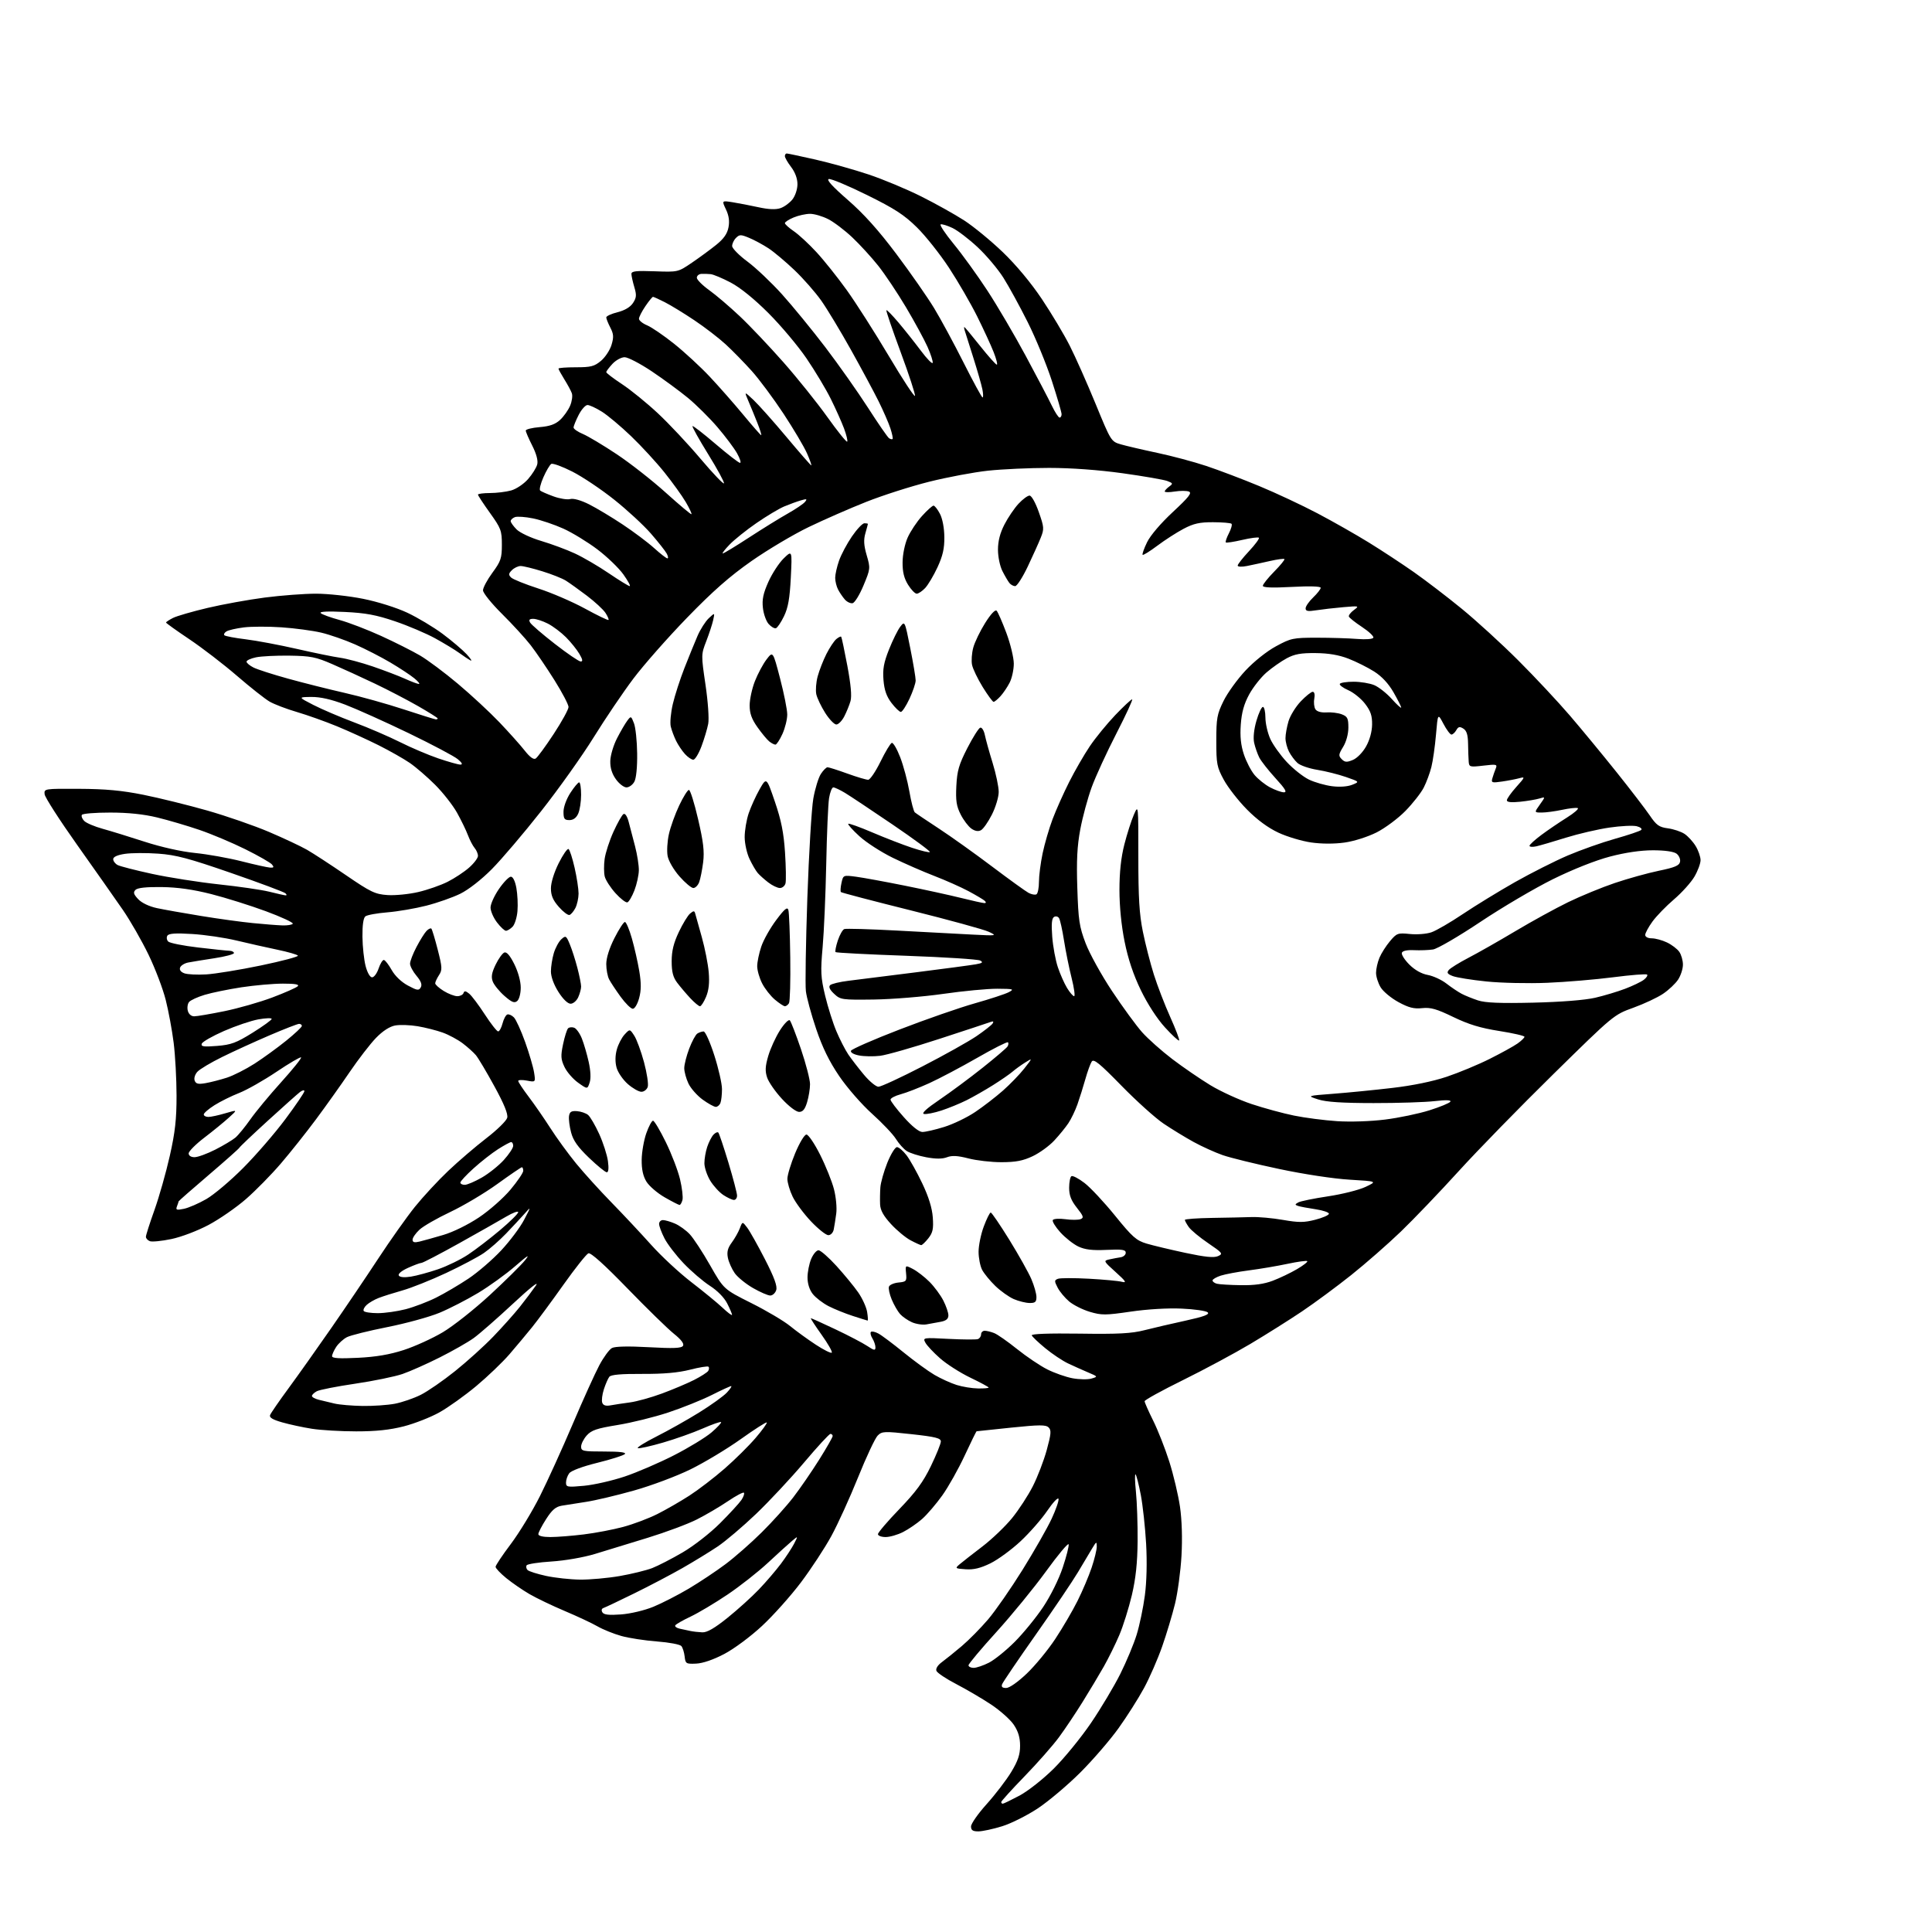 <?xml version="1.0" encoding="UTF-8" standalone="no"?>
<svg 
  version="1.1" 
  xmlns="http://www.w3.org/2000/svg" 
  xmlns:xlink="http://www.w3.org/1999/xlink" 
  xmlns:svg="http://www.w3.org/2000/svg"
  xmlns:rdf="http://www.w3.org/1999/02/22-rdf-syntax-ns#"
  xmlns:cc="http://creativecommons.org/ns#"
  xmlns:dc="http://purl.org/dc/elements/1.1/"
  viewBox="0 0 768 768"
  width="768"
  height="768"
>
<style>svg {background-color: white; }</style>"
<path stroke="none" fill="black" fill-rule="evenodd" d="M388.89,728.00C386.68,728.00 386.00,727.54 386.00,726.03C386.00,724.95 388.81,720.94 392.25,717.12C395.69,713.29 400.07,707.56 402.00,704.37C404.66,699.97 405.50,697.47 405.50,693.97C405.50,690.71 404.77,688.26 403.00,685.62C401.62,683.57 397.57,679.96 394.00,677.59C390.43,675.22 384.19,671.56 380.15,669.46C376.11,667.37 372.55,664.99 372.24,664.18C371.90,663.29 372.77,661.91 374.45,660.69C375.97,659.58 379.53,656.71 382.36,654.31C385.19,651.91 389.88,647.14 392.80,643.72C395.71,640.30 401.87,631.42 406.49,624.00C411.10,616.58 416.30,607.47 418.03,603.76C419.76,600.06 420.99,596.48 420.77,595.80C420.54,595.13 418.53,597.28 416.29,600.57C414.05,603.87 409.29,609.31 405.70,612.66C402.11,616.02 396.71,619.97 393.70,621.45C389.72,623.39 387.03,624.04 383.86,623.81C379.63,623.51 379.56,623.45 381.50,621.80C382.60,620.87 386.64,617.71 390.48,614.78C394.31,611.85 399.64,606.76 402.31,603.47C404.98,600.19 408.70,594.48 410.57,590.79C412.45,587.10 414.93,580.64 416.09,576.42C417.84,570.01 417.97,568.54 416.84,567.43C415.73,566.33 413.21,566.35 402.00,567.50C394.57,568.27 388.37,568.92 388.22,568.95C388.06,568.98 385.93,573.33 383.47,578.62C381.01,583.91 377.01,591.04 374.57,594.46C372.12,597.88 368.51,602.10 366.53,603.84C364.56,605.57 361.17,607.89 359.01,608.99C356.85,610.10 353.71,611.00 352.04,611.00C350.37,611.00 349.00,610.48 349.00,609.85C349.00,609.22 352.84,604.72 357.54,599.85C364.10,593.04 367.00,589.09 370.04,582.80C372.22,578.29 374.00,573.88 374.00,573.00C374.00,571.69 371.86,571.15 362.36,570.11C351.42,568.91 350.61,568.95 348.88,570.68C347.87,571.69 344.36,579.16 341.09,587.28C337.82,595.40 333.04,605.90 330.46,610.62C327.89,615.33 322.46,623.61 318.40,629.01C314.33,634.41 307.37,642.20 302.92,646.33C298.39,650.55 291.81,655.43 287.91,657.48C283.57,659.76 279.39,661.19 276.74,661.31C272.72,661.49 272.48,661.34 272.16,658.50C271.98,656.85 271.39,654.98 270.86,654.34C270.33,653.69 265.98,652.87 261.20,652.51C256.41,652.15 250.03,651.17 247.01,650.33C243.99,649.49 239.72,647.77 237.51,646.50C235.31,645.23 229.45,642.49 224.50,640.40C219.55,638.31 213.25,635.29 210.50,633.69C207.75,632.10 203.59,629.23 201.25,627.33C198.91,625.42 197.00,623.40 197.00,622.83C197.00,622.27 199.73,618.18 203.07,613.75C206.40,609.32 211.60,600.78 214.61,594.78C217.63,588.77 223.48,575.90 227.62,566.18C231.76,556.45 236.54,545.89 238.25,542.69C239.95,539.50 242.20,536.43 243.26,535.86C244.50,535.20 249.74,535.08 257.96,535.54C267.78,536.08 270.91,535.95 271.51,534.98C272.02,534.15 270.79,532.52 267.90,530.20C265.48,528.27 257.17,520.15 249.42,512.17C240.27,502.73 234.84,497.85 233.90,498.21C233.11,498.51 228.67,504.10 224.03,510.63C219.40,517.16 213.79,524.76 211.56,527.53C209.32,530.30 205.25,535.17 202.50,538.36C199.75,541.54 193.80,547.24 189.27,551.02C184.74,554.79 178.17,559.49 174.67,561.44C171.16,563.40 164.78,565.90 160.49,567.00C154.97,568.41 149.42,569.00 141.59,568.99C135.49,568.99 127.58,568.52 124.00,567.96C120.42,567.40 115.10,566.25 112.16,565.41C108.40,564.34 106.98,563.49 107.36,562.51C107.65,561.75 110.96,556.94 114.73,551.82C118.49,546.69 126.10,535.98 131.63,528.00C137.17,520.02 145.60,507.56 150.37,500.29C155.13,493.03 161.68,483.79 164.92,479.75C168.17,475.72 174.12,469.29 178.16,465.46C182.20,461.62 189.01,455.79 193.29,452.49C197.58,449.20 201.33,445.52 201.63,444.32C202.01,442.84 200.38,438.84 196.53,431.82C193.43,426.14 190.12,420.59 189.19,419.47C188.26,418.36 185.89,416.23 183.93,414.74C181.97,413.26 178.37,411.32 175.93,410.45C173.49,409.58 169.03,408.45 166.00,407.94C162.97,407.43 158.96,407.30 157.07,407.65C154.88,408.06 152.14,409.83 149.48,412.57C147.19,414.93 142.47,421.05 138.98,426.18C135.50,431.31 129.47,439.77 125.58,445.00C121.69,450.23 115.43,458.10 111.66,462.50C107.90,466.90 101.66,473.25 97.81,476.61C93.95,479.98 87.26,484.61 82.95,486.91C78.51,489.27 72.07,491.72 68.13,492.54C64.29,493.34 60.44,493.72 59.58,493.39C58.71,493.06 58.00,492.27 58.00,491.64C58.00,491.01 59.53,486.23 61.40,481.00C63.26,475.77 66.01,466.10 67.49,459.50C69.62,450.05 70.19,444.95 70.18,435.50C70.17,428.90 69.66,419.45 69.03,414.50C68.41,409.55 66.99,401.90 65.88,397.50C64.78,393.10 61.70,385.00 59.04,379.50C56.38,374.00 51.80,366.00 48.86,361.73C45.91,357.45 37.76,345.86 30.74,335.96C23.72,326.07 17.87,316.97 17.74,315.74C17.50,313.51 17.58,313.50 31.50,313.57C41.91,313.62 48.45,314.22 57.00,315.94C63.33,317.21 74.76,320.03 82.42,322.21C90.08,324.40 101.10,328.22 106.92,330.70C112.74,333.18 119.53,336.37 122.00,337.78C124.47,339.19 131.45,343.74 137.50,347.88C147.35,354.62 149.08,355.45 154.00,355.80C157.03,356.01 162.54,355.47 166.26,354.60C169.98,353.74 175.25,351.89 177.97,350.51C180.70,349.13 184.52,346.61 186.46,344.90C188.41,343.19 190.00,341.09 190.00,340.23C190.00,339.36 189.40,337.95 188.66,337.08C187.93,336.21 186.74,333.93 186.01,332.00C185.29,330.07 183.34,326.06 181.68,323.08C180.02,320.10 176.10,315.10 172.98,311.98C169.86,308.86 165.33,304.95 162.90,303.28C160.48,301.62 154.90,298.46 150.50,296.25C146.10,294.05 138.68,290.66 134.00,288.73C129.32,286.80 122.12,284.24 118.00,283.03C113.88,281.82 109.00,279.96 107.17,278.90C105.34,277.84 99.49,273.22 94.17,268.63C88.85,264.04 80.34,257.50 75.25,254.09C70.16,250.68 66.00,247.70 66.00,247.47C66.00,247.24 67.24,246.42 68.75,245.65C70.26,244.88 76.45,243.09 82.50,241.66C88.55,240.23 98.81,238.37 105.30,237.53C111.79,236.69 120.95,236.00 125.64,236.00C130.34,236.00 138.76,236.92 144.34,238.04C150.18,239.21 157.66,241.57 161.92,243.57C166.00,245.49 172.30,249.26 175.92,251.95C179.54,254.64 183.85,258.30 185.50,260.07C187.15,261.85 187.82,262.95 187.00,262.51C186.18,262.07 184.15,260.72 182.50,259.52C180.85,258.32 176.57,255.73 173.00,253.76C169.43,251.80 162.24,248.74 157.04,246.98C149.56,244.44 145.36,243.66 137.04,243.26C130.20,242.93 126.85,243.10 127.50,243.73C128.05,244.27 131.43,245.49 135.00,246.46C138.57,247.43 146.00,250.28 151.50,252.79C157.00,255.30 163.97,258.81 167.00,260.59C170.03,262.37 176.78,267.41 182.00,271.80C187.22,276.18 194.66,283.08 198.53,287.13C202.39,291.19 206.93,296.26 208.61,298.41C210.61,300.96 212.11,302.05 212.93,301.54C213.63,301.11 216.85,296.72 220.10,291.77C223.34,286.83 226.00,282.00 226.00,281.04C226.00,280.09 223.49,275.30 220.42,270.40C217.35,265.51 213.10,259.25 210.97,256.50C208.84,253.75 203.70,248.14 199.55,244.03C195.40,239.91 192.00,235.70 192.00,234.66C192.00,233.62 193.69,230.47 195.75,227.66C199.10,223.09 199.50,221.91 199.50,216.53C199.50,210.93 199.16,210.02 194.75,203.87C192.14,200.23 190.00,196.97 190.00,196.62C190.00,196.28 192.14,196.00 194.75,195.99C197.36,195.99 201.15,195.53 203.17,194.97C205.22,194.40 208.19,192.41 209.90,190.46C211.59,188.54 213.24,185.90 213.56,184.60C213.94,183.09 213.23,180.42 211.58,177.15C210.16,174.36 209.00,171.66 209.00,171.16C209.00,170.66 211.48,170.04 214.51,169.79C218.52,169.46 220.73,168.68 222.64,166.92C224.08,165.59 225.87,163.06 226.62,161.31C227.37,159.55 227.68,157.30 227.31,156.31C226.95,155.31 225.60,152.82 224.32,150.77C223.05,148.72 222.00,146.81 222.00,146.52C222.00,146.23 225.12,146.00 228.92,146.00C234.90,146.00 236.26,145.65 238.91,143.43C240.59,142.01 242.47,139.16 243.09,137.09C244.02,134.00 243.93,132.77 242.61,130.21C241.72,128.50 241.00,126.68 241.00,126.17C241.00,125.66 243.02,124.73 245.48,124.11C248.37,123.38 250.56,122.08 251.63,120.44C253.02,118.32 253.10,117.29 252.14,114.09C251.52,111.99 251.00,109.65 251.00,108.88C251.00,107.78 252.88,107.57 260.26,107.84C269.52,108.18 269.52,108.18 275.01,104.45C278.03,102.40 282.40,99.19 284.71,97.33C287.72,94.90 289.11,92.91 289.59,90.35C290.06,87.89 289.74,85.68 288.58,83.25C286.90,79.71 286.90,79.71 291.20,80.39C293.56,80.77 298.20,81.66 301.50,82.38C305.56,83.27 308.39,83.38 310.26,82.74C311.77,82.23 313.91,80.66 315.01,79.27C316.14,77.82 317.00,75.21 317.00,73.21C317.00,70.99 316.07,68.47 314.50,66.41C313.12,64.61 312.00,62.65 312.00,62.07C312.00,61.48 312.34,61.00 312.75,61.01C313.16,61.01 318.29,62.11 324.15,63.43C330.00,64.76 339.52,67.43 345.29,69.36C351.06,71.29 360.44,75.21 366.14,78.06C371.84,80.91 379.54,85.21 383.26,87.61C386.97,90.01 393.88,95.68 398.61,100.22C403.94,105.34 409.83,112.41 414.16,118.88C417.99,124.61 422.97,132.94 425.23,137.40C427.49,141.85 432.11,152.25 435.50,160.50C441.63,175.43 441.68,175.51 445.58,176.65C447.74,177.27 454.23,178.79 460.00,180.01C465.77,181.23 474.55,183.57 479.50,185.22C484.45,186.87 493.90,190.45 500.50,193.19C507.10,195.92 517.54,200.81 523.71,204.06C529.88,207.31 539.10,212.55 544.21,215.71C549.32,218.86 557.33,224.13 562.00,227.40C566.67,230.68 575.22,237.21 580.99,241.93C586.76,246.64 596.90,255.90 603.51,262.50C610.12,269.10 619.38,279.00 624.09,284.50C628.80,290.00 637.15,300.12 642.65,307.00C648.15,313.88 654.05,321.58 655.78,324.11C658.44,328.04 659.51,328.81 662.99,329.27C665.24,329.57 668.21,330.56 669.59,331.46C670.97,332.37 672.97,334.55 674.04,336.30C675.12,338.06 675.99,340.59 676.00,341.91C676.00,343.24 674.90,346.20 673.56,348.49C672.22,350.78 668.56,354.84 665.43,357.52C662.30,360.19 658.45,364.16 656.87,366.34C655.29,368.52 654.00,370.91 654.00,371.65C654.00,372.44 655.08,373.00 656.60,373.00C658.03,373.00 660.74,373.73 662.63,374.63C664.52,375.53 666.73,377.20 667.53,378.35C668.34,379.50 669.00,381.81 668.99,383.47C668.99,385.14 668.12,387.81 667.07,389.41C666.01,391.02 663.31,393.56 661.07,395.06C658.83,396.57 653.51,399.06 649.25,400.60C641.52,403.39 641.44,403.45 617.52,426.95C604.33,439.90 587.40,457.25 579.90,465.50C572.41,473.75 562.05,484.57 556.89,489.55C551.72,494.52 542.83,502.31 537.13,506.85C531.42,511.40 522.65,517.88 517.63,521.26C512.61,524.64 503.33,530.48 497.00,534.25C490.68,538.01 478.64,544.47 470.25,548.61C461.86,552.74 455.00,556.52 455.00,557.01C455.00,557.49 456.53,560.95 458.39,564.69C460.26,568.44 463.14,575.77 464.81,581.00C466.47,586.23 468.38,594.30 469.06,598.94C469.82,604.20 470.05,611.55 469.66,618.44C469.32,624.52 468.16,633.10 467.09,637.50C466.01,641.90 463.72,649.55 461.98,654.50C460.25,659.45 457.01,666.88 454.78,671.00C452.55,675.12 447.98,682.33 444.63,687.00C441.28,691.67 434.48,699.56 429.52,704.52C424.56,709.48 416.99,715.88 412.71,718.75C408.42,721.61 401.96,724.86 398.35,725.97C394.74,727.09 390.49,728.00 388.89,728.00zM398.61,717.00C398.95,717.00 401.94,715.55 405.27,713.78C408.66,711.97 414.64,707.25 418.91,703.02C423.08,698.88 429.73,690.73 433.69,684.91C437.64,679.09 442.88,670.32 445.33,665.42C447.78,660.51 450.72,653.47 451.85,649.78C452.99,646.08 454.45,639.10 455.09,634.28C455.82,628.85 456.01,620.99 455.60,613.67C455.23,607.16 454.28,598.43 453.49,594.27C452.69,590.11 451.76,586.44 451.41,586.10C451.06,585.77 451.12,588.88 451.55,593.00C451.97,597.12 452.27,605.96 452.22,612.63C452.14,621.31 451.49,627.42 449.93,634.09C448.72,639.21 446.48,646.37 444.94,649.98C443.40,653.60 440.62,659.24 438.75,662.53C436.89,665.81 433.09,672.15 430.32,676.60C427.55,681.06 423.33,687.36 420.94,690.60C418.55,693.85 412.41,700.82 407.30,706.09C402.18,711.37 398.00,715.98 398.00,716.34C398.00,716.70 398.27,717.00 398.61,717.00zM399.97,671.00C401.26,671.00 404.61,668.65 408.18,665.25C411.49,662.09 416.59,655.90 419.49,651.50C422.40,647.10 426.38,640.30 428.33,636.39C430.29,632.48 432.81,626.53 433.94,623.17C435.07,619.81 435.99,616.04 435.98,614.78C435.97,612.67 435.83,612.72 434.16,615.50C433.17,617.15 430.62,621.42 428.49,625.00C426.36,628.58 418.85,639.70 411.79,649.72C404.73,659.74 398.70,668.63 398.37,669.47C397.96,670.56 398.42,671.00 399.97,671.00zM387.04,663.00C388.16,663.00 390.90,662.07 393.12,660.94C395.34,659.81 399.94,656.09 403.34,652.69C406.74,649.29 411.84,643.05 414.66,638.83C417.62,634.40 420.92,627.74 422.47,623.08C423.95,618.63 425.00,614.49 424.79,613.88C424.59,613.26 420.54,618.10 415.81,624.63C411.07,631.16 402.20,642.00 396.10,648.73C389.99,655.45 385.00,661.41 385.00,661.98C385.00,662.54 385.92,663.00 387.04,663.00zM279.18,648.88C281.07,648.97 284.05,647.24 289.18,643.12C293.21,639.88 298.81,634.82 301.63,631.87C304.46,628.92 308.41,624.30 310.43,621.62C312.44,618.93 314.80,615.33 315.68,613.62C317.27,610.50 317.27,610.50 314.89,612.50C313.57,613.60 309.27,617.50 305.33,621.17C301.39,624.84 294.11,630.57 289.15,633.90C284.19,637.24 277.62,641.15 274.55,642.61C271.47,644.06 268.73,645.63 268.44,646.10C268.15,646.56 268.95,647.16 270.21,647.43C271.47,647.70 273.40,648.11 274.50,648.35C275.60,648.58 277.71,648.82 279.18,648.88zM246.89,641.76C250.64,641.48 256.20,640.16 259.74,638.71C263.17,637.30 269.52,634.04 273.85,631.47C278.18,628.89 284.73,624.53 288.41,621.77C292.09,619.02 298.57,613.33 302.80,609.13C307.04,604.93 312.69,598.66 315.36,595.18C318.03,591.71 322.64,585.00 325.61,580.28C328.57,575.56 331.00,571.31 331.00,570.85C331.00,570.38 330.60,570.00 330.11,570.00C329.62,570.00 324.92,575.10 319.66,581.34C314.40,587.57 305.80,596.78 300.55,601.80C295.30,606.82 288.42,612.66 285.25,614.78C282.09,616.90 275.78,620.76 271.23,623.36C266.68,625.95 258.05,630.49 252.05,633.43C246.05,636.38 240.58,638.97 239.89,639.20C239.14,639.45 238.97,640.14 239.46,640.93C240.05,641.89 242.06,642.12 246.89,641.76zM230.62,627.92C234.53,627.96 241.62,627.32 246.36,626.50C251.10,625.67 256.89,624.25 259.24,623.35C261.58,622.44 267.04,619.63 271.37,617.10C275.80,614.51 282.30,609.44 286.24,605.50C290.09,601.65 293.92,597.47 294.76,596.22C295.59,594.96 296.02,593.69 295.71,593.38C295.41,593.07 292.53,594.60 289.33,596.77C286.12,598.95 280.57,602.20 277.00,604.01C273.43,605.82 264.65,609.09 257.50,611.29C250.35,613.50 240.90,616.39 236.50,617.72C231.90,619.11 224.55,620.38 219.22,620.72C214.11,621.04 209.67,621.72 209.35,622.24C209.04,622.75 209.20,623.60 209.71,624.11C210.23,624.63 213.55,625.68 217.08,626.45C220.61,627.21 226.70,627.88 230.62,627.92zM218.78,611.00C221.40,611.00 227.37,610.53 232.03,609.96C236.69,609.39 243.78,608.04 247.80,606.95C251.81,605.87 257.89,603.58 261.30,601.86C264.71,600.15 270.44,596.85 274.04,594.53C277.63,592.21 283.93,587.39 288.04,583.80C292.15,580.22 297.70,574.73 300.37,571.60C303.05,568.47 305.04,565.70 304.80,565.46C304.55,565.22 299.90,568.20 294.46,572.08C289.02,575.96 280.05,581.35 274.53,584.07C269.02,586.78 258.88,590.58 252.00,592.51C245.12,594.45 236.57,596.47 233.00,597.01C229.43,597.55 225.08,598.23 223.34,598.53C220.92,598.93 219.44,600.19 217.09,603.87C215.39,606.51 214.00,609.20 214.00,609.84C214.00,610.56 215.81,611.00 218.78,611.00zM232.17,590.62C236.11,590.25 243.37,588.60 248.30,586.95C253.22,585.30 262.05,581.50 267.93,578.49C273.80,575.49 280.51,571.40 282.85,569.40C285.18,567.40 286.89,565.56 286.64,565.31C286.39,565.05 283.09,566.21 279.30,567.87C275.52,569.53 268.42,572.05 263.53,573.46C258.63,574.88 254.15,575.88 253.56,575.67C252.98,575.47 256.28,573.40 260.90,571.06C265.53,568.73 273.18,564.43 277.90,561.50C282.63,558.57 287.59,555.01 288.92,553.59C290.26,552.16 291.03,551.00 290.65,551.00C290.26,551.00 286.77,552.60 282.89,554.56C279.00,556.51 271.25,559.63 265.66,561.48C260.07,563.33 251.00,565.57 245.50,566.46C237.25,567.80 235.11,568.53 233.25,570.60C232.01,571.98 231.00,573.99 231.00,575.06C231.00,576.84 231.75,577.00 240.20,577.00C246.43,577.00 249.07,577.33 248.38,578.02C247.83,578.57 242.90,580.14 237.44,581.49C231.48,582.96 227.01,584.64 226.26,585.67C225.56,586.61 225.00,588.26 225.00,589.33C225.00,591.15 225.50,591.24 232.17,590.62zM144.11,558.89C148.30,558.95 154.08,558.55 156.95,558.01C159.82,557.46 164.45,555.87 167.25,554.47C170.04,553.07 176.19,548.82 180.91,545.03C185.63,541.25 192.46,535.08 196.08,531.32C199.69,527.57 204.45,522.25 206.64,519.50C208.83,516.75 211.71,512.92 213.04,511.00C214.44,508.96 210.65,511.96 203.97,518.19C197.66,524.07 190.62,530.23 188.32,531.89C186.03,533.55 179.95,537.01 174.82,539.59C169.70,542.17 163.03,545.13 160.00,546.18C156.97,547.22 148.51,548.96 141.18,550.04C133.85,551.12 126.99,552.47 125.93,553.04C124.87,553.61 124.00,554.45 124.00,554.92C124.00,555.39 125.24,556.07 126.75,556.44C128.26,556.81 131.07,557.48 133.00,557.94C134.93,558.40 139.93,558.82 144.11,558.89zM242.75,558.64C244.26,558.36 247.71,557.84 250.42,557.48C253.12,557.12 258.83,555.54 263.10,553.96C267.38,552.38 273.12,549.96 275.87,548.57C278.61,547.18 281.16,545.55 281.53,544.95C281.90,544.36 281.95,543.61 281.64,543.30C281.33,542.99 278.02,543.52 274.29,544.48C269.56,545.68 263.80,546.19 255.34,546.15C246.95,546.10 242.88,546.46 242.22,547.29C241.69,547.96 240.71,550.21 240.04,552.29C239.37,554.38 239.08,556.77 239.41,557.62C239.82,558.69 240.85,559.00 242.75,558.64zM388.75,551.93C391.09,551.97 393.00,551.81 393.00,551.57C393.00,551.33 389.72,549.56 385.72,547.64C381.71,545.71 376.30,542.26 373.70,539.96C371.09,537.67 368.47,534.87 367.86,533.74C366.78,531.71 366.90,531.69 377.13,532.23C382.83,532.52 388.06,532.56 388.75,532.30C389.44,532.04 390.00,531.20 390.00,530.42C390.00,529.64 390.65,529.00 391.43,529.00C392.22,529.00 393.91,529.41 395.18,529.91C396.46,530.40 400.56,533.27 404.30,536.27C408.04,539.27 413.44,542.91 416.30,544.35C419.16,545.79 423.68,547.38 426.34,547.88C429.01,548.37 432.38,548.43 433.84,548.01C436.50,547.24 436.49,547.23 432.50,545.54C430.30,544.61 426.70,542.99 424.50,541.95C422.30,540.90 418.25,538.19 415.50,535.92C412.75,533.66 410.34,531.36 410.14,530.83C409.92,530.22 416.94,529.97 429.14,530.14C444.62,530.37 449.80,530.09 455.00,528.76C458.57,527.85 465.93,526.14 471.35,524.96C478.56,523.38 480.91,522.51 480.10,521.70C479.49,521.09 474.81,520.41 469.71,520.19C464.17,519.94 455.99,520.43 449.41,521.40C439.47,522.85 437.90,522.86 433.25,521.48C430.41,520.64 426.71,518.78 425.01,517.36C423.32,515.93 421.25,513.46 420.43,511.86C419.08,509.25 419.09,508.90 420.55,508.34C421.43,508.00 426.96,507.99 432.83,508.31C438.70,508.63 444.62,509.18 446.00,509.54C448.01,510.06 447.53,509.31 443.50,505.68C438.63,501.30 438.57,501.17 441.00,500.63C442.38,500.33 444.40,499.94 445.50,499.78C446.60,499.61 447.50,498.80 447.50,497.99C447.50,496.77 446.11,496.56 439.86,496.85C434.17,497.11 431.30,496.76 428.63,495.50C426.66,494.56 423.45,492.02 421.49,489.86C419.53,487.69 418.19,485.50 418.51,484.98C418.83,484.47 421.07,484.32 423.49,484.65C425.91,484.99 428.63,484.97 429.53,484.63C430.93,484.09 430.72,483.44 428.08,480.11C425.79,477.21 425.00,475.18 425.00,472.17C425.00,469.94 425.41,467.86 425.91,467.55C426.42,467.24 428.75,468.45 431.09,470.24C433.43,472.03 438.90,477.88 443.24,483.23C450.16,491.77 451.70,493.13 455.83,494.36C458.41,495.12 465.35,496.78 471.24,498.04C479.05,499.70 482.56,500.06 484.18,499.33C486.26,498.40 486.02,498.09 480.26,494.17C476.88,491.88 473.42,489.00 472.56,487.78C471.70,486.56 471.00,485.27 471.00,484.93C471.00,484.59 475.84,484.23 481.75,484.14C487.66,484.05 494.75,483.90 497.50,483.80C500.25,483.70 505.88,484.21 510.00,484.93C516.26,486.02 518.38,486.01 522.82,484.87C525.75,484.12 528.20,483.05 528.26,482.50C528.33,481.95 525.93,481.14 522.94,480.69C519.95,480.25 516.83,479.66 516.00,479.38C514.69,478.93 514.70,478.75 516.08,477.98C516.94,477.49 522.26,476.41 527.90,475.56C533.53,474.72 540.25,473.03 542.82,471.81C547.50,469.60 547.50,469.60 536.50,468.94C530.15,468.57 518.32,466.77 508.50,464.69C499.15,462.72 489.02,460.23 486.00,459.17C482.98,458.11 477.80,455.77 474.50,453.96C471.20,452.15 465.83,448.87 462.56,446.67C459.29,444.47 451.75,437.68 445.79,431.58C437.03,422.62 434.77,420.79 433.97,422.00C433.43,422.82 432.29,425.98 431.44,429.00C430.59,432.02 429.17,436.52 428.30,439.00C427.42,441.48 425.80,444.85 424.69,446.50C423.59,448.15 421.07,451.24 419.09,453.37C417.12,455.50 413.25,458.31 410.50,459.61C406.66,461.43 403.80,461.98 398.14,461.99C394.10,462.00 388.17,461.32 384.98,460.49C380.68,459.38 378.45,459.26 376.45,460.02C374.59,460.73 371.99,460.73 368.19,460.03C365.15,459.46 361.66,458.35 360.44,457.55C359.22,456.76 357.30,454.60 356.16,452.77C355.03,450.93 350.76,446.42 346.67,442.75C342.54,439.04 336.73,432.38 333.61,427.78C329.64,421.94 326.93,416.41 324.43,409.00C322.48,403.23 320.64,396.48 320.35,394.00C320.05,391.52 320.32,374.88 320.93,357.00C321.55,339.12 322.62,321.31 323.31,317.40C324.01,313.50 325.35,309.11 326.31,307.65C327.26,306.19 328.46,305.00 328.96,305.00C329.47,305.00 333.00,306.12 336.81,307.50C340.62,308.88 344.36,309.99 345.12,309.97C345.88,309.95 348.07,306.71 350.00,302.78C351.93,298.84 353.95,295.48 354.50,295.31C355.06,295.14 356.56,297.70 357.84,301.01C359.12,304.31 360.76,310.43 361.49,314.61C362.21,318.79 363.19,322.53 363.65,322.93C364.12,323.33 368.45,326.25 373.28,329.41C378.10,332.57 387.60,339.35 394.38,344.47C401.16,349.58 407.68,354.29 408.87,354.93C410.07,355.57 411.48,355.82 412.02,355.49C412.56,355.15 413.00,352.91 413.00,350.51C413.00,348.10 413.66,343.01 414.46,339.20C415.26,335.39 417.04,329.28 418.42,325.62C419.80,321.96 422.77,315.31 425.02,310.84C427.27,306.38 430.97,299.97 433.24,296.61C435.51,293.25 440.06,287.69 443.34,284.25C446.63,280.81 449.64,278.00 450.04,278.00C450.44,278.00 447.62,284.10 443.79,291.56C439.96,299.01 435.53,308.63 433.96,312.94C432.39,317.24 430.36,324.75 429.44,329.63C428.18,336.33 427.89,342.05 428.25,353.00C428.66,365.84 429.04,368.35 431.55,374.96C433.11,379.06 437.83,387.61 442.05,393.96C446.27,400.31 451.64,407.66 453.99,410.31C456.35,412.96 461.75,417.76 465.99,420.99C470.23,424.22 477.05,428.89 481.14,431.38C485.24,433.87 492.62,437.24 497.54,438.88C502.47,440.52 510.05,442.58 514.38,443.46C518.71,444.35 526.41,445.34 531.49,445.68C536.83,446.03 544.88,445.76 550.61,445.04C556.05,444.36 563.97,442.71 568.21,441.37C572.45,440.03 576.20,438.49 576.54,437.93C576.95,437.27 574.85,437.19 570.33,437.71C566.57,438.15 555.62,438.50 546.00,438.49C533.52,438.48 527.21,438.07 524.00,437.04C519.50,435.59 519.50,435.59 530.00,434.79C535.77,434.35 546.30,433.31 553.38,432.48C561.51,431.54 569.52,429.89 575.08,428.03C579.94,426.40 587.64,423.20 592.20,420.91C596.77,418.62 601.74,415.88 603.25,414.81C604.76,413.74 606.00,412.54 606.00,412.14C606.00,411.74 601.48,410.70 595.96,409.83C588.50,408.66 583.82,407.23 577.71,404.28C571.06,401.06 568.71,400.39 565.32,400.75C562.05,401.10 559.98,400.57 555.90,398.35C553.02,396.78 549.84,394.15 548.84,392.50C547.83,390.85 547.01,388.25 547.00,386.72C547.00,385.19 547.61,382.49 548.35,380.72C549.09,378.95 550.98,375.98 552.54,374.13C555.23,370.94 555.65,370.79 560.45,371.28C563.27,371.57 567.07,371.27 569.01,370.60C570.93,369.94 576.55,366.68 581.50,363.35C586.45,360.03 595.76,354.33 602.19,350.68C608.63,347.04 618.08,342.27 623.19,340.08C628.31,337.90 636.77,334.90 642.00,333.43C647.23,331.96 651.90,330.38 652.39,329.93C652.89,329.48 652.10,328.81 650.63,328.44C649.16,328.08 644.26,328.31 639.73,328.98C635.20,329.64 627.45,331.44 622.50,332.98C617.55,334.53 612.26,336.07 610.75,336.42C609.24,336.76 608.00,336.67 608.00,336.22C608.00,335.78 610.14,333.82 612.75,331.88C615.36,329.94 619.93,326.84 622.90,324.98C625.87,323.12 627.78,321.43 627.15,321.22C626.52,321.01 623.73,321.32 620.95,321.92C618.17,322.51 614.54,323.00 612.88,323.00C609.86,323.00 609.86,323.00 612.12,319.83C614.37,316.67 614.37,316.67 611.94,317.42C610.60,317.83 607.14,318.41 604.25,318.71C600.72,319.07 599.00,318.88 599.00,318.13C599.00,317.51 600.69,315.13 602.75,312.83C606.24,308.94 606.33,308.70 604.00,309.34C602.62,309.72 599.52,310.32 597.09,310.67C593.08,311.26 592.73,311.14 593.23,309.41C593.53,308.36 594.12,306.64 594.55,305.59C595.29,303.81 594.97,303.73 589.67,304.35C584.29,304.98 583.99,304.90 583.83,302.76C583.73,301.52 583.62,298.31 583.58,295.63C583.52,292.07 583.01,290.45 581.70,289.63C580.25,288.73 579.69,288.85 578.90,290.25C578.35,291.21 577.48,292.00 576.97,292.00C576.46,292.00 575.03,290.09 573.80,287.75C571.56,283.50 571.56,283.50 570.83,292.00C570.43,296.68 569.61,302.47 569.00,304.88C568.40,307.30 567.03,310.99 565.96,313.08C564.89,315.18 561.62,319.35 558.70,322.34C555.79,325.32 550.62,329.17 547.23,330.89C543.71,332.66 538.25,334.40 534.53,334.92C530.47,335.50 525.44,335.49 521.25,334.90C517.54,334.37 511.65,332.62 508.17,330.99C504.03,329.05 499.72,325.87 495.67,321.77C492.26,318.32 488.14,313.02 486.49,310.00C483.74,304.93 483.50,303.71 483.50,294.50C483.50,285.52 483.79,283.91 486.37,278.66C487.94,275.45 491.87,270.01 495.09,266.57C498.50,262.92 503.56,258.89 507.22,256.91C513.17,253.68 514.02,253.50 523.50,253.50C529.00,253.50 536.20,253.72 539.50,253.99C542.99,254.27 545.68,254.06 545.93,253.49C546.17,252.95 544.15,251.03 541.43,249.24C538.72,247.45 536.36,245.58 536.20,245.09C536.03,244.59 536.93,243.42 538.20,242.49C540.43,240.85 540.29,240.82 534.00,241.36C530.42,241.67 525.59,242.23 523.25,242.59C519.90,243.12 519.00,242.96 519.00,241.82C519.00,241.02 520.35,239.08 522.00,237.50C523.65,235.92 525.00,234.19 525.00,233.66C525.00,233.06 520.65,232.93 513.50,233.31C505.66,233.73 502.00,233.59 502.00,232.86C502.00,232.28 504.03,229.74 506.50,227.23C508.98,224.72 510.81,222.47 510.57,222.24C510.33,222.00 507.74,222.35 504.82,223.01C501.89,223.68 497.81,224.56 495.75,224.98C493.62,225.41 492.00,225.34 492.00,224.82C492.00,224.32 494.02,221.75 496.49,219.11C498.96,216.47 500.73,214.06 500.43,213.76C500.12,213.46 497.14,213.85 493.79,214.63C490.45,215.41 487.52,215.85 487.28,215.62C487.05,215.38 487.59,213.75 488.50,212.00C489.41,210.25 489.88,208.54 489.55,208.21C489.22,207.88 485.92,207.60 482.22,207.59C476.87,207.57 474.48,208.10 470.50,210.20C467.75,211.65 463.06,214.67 460.08,216.91C457.09,219.15 454.46,220.79 454.21,220.55C453.97,220.30 454.76,218.06 455.97,215.56C457.28,212.85 461.43,207.99 466.23,203.53C472.58,197.62 473.93,195.91 472.60,195.40C471.68,195.05 469.14,195.04 466.96,195.39C464.78,195.74 463.00,195.73 463.00,195.37C463.00,195.01 463.79,194.14 464.75,193.43C466.37,192.25 466.31,192.08 464.00,191.20C462.62,190.68 454.62,189.29 446.22,188.12C436.63,186.79 425.74,186.00 417.01,186.00C409.35,186.00 398.45,186.50 392.79,187.10C387.13,187.71 376.58,189.69 369.35,191.50C362.12,193.31 350.87,196.91 344.35,199.50C337.83,202.08 327.55,206.58 321.50,209.50C315.45,212.41 305.21,218.50 298.75,223.01C290.06,229.10 283.40,234.95 273.11,245.56C265.46,253.45 255.86,264.34 251.78,269.76C247.69,275.19 240.60,285.67 236.02,293.06C231.44,300.45 222.02,313.69 215.09,322.47C208.17,331.26 199.35,341.62 195.50,345.50C191.40,349.64 186.22,353.68 183.00,355.26C179.97,356.75 173.90,358.89 169.50,360.01C165.10,361.14 158.12,362.33 154.00,362.67C149.88,363.00 145.94,363.72 145.25,364.26C144.44,364.89 144.03,367.78 144.08,372.37C144.12,376.29 144.69,381.52 145.33,384.00C146.02,386.65 147.08,388.50 147.91,388.50C148.69,388.50 149.85,386.93 150.50,385.00C151.15,383.07 152.09,381.54 152.59,381.60C153.09,381.65 154.49,383.45 155.70,385.60C157.03,387.97 159.57,390.39 162.15,391.77C165.88,393.77 166.50,393.85 167.26,392.49C167.87,391.41 167.36,390.03 165.57,387.90C164.15,386.22 163.00,384.05 163.00,383.07C163.00,382.10 164.16,379.09 165.58,376.40C167.00,373.70 168.78,370.85 169.55,370.06C170.32,369.27 171.19,368.85 171.47,369.14C171.76,369.43 172.90,373.19 174.00,377.50C175.81,384.56 175.86,385.57 174.50,387.64C173.68,388.90 173.00,390.36 173.00,390.88C173.00,391.41 174.52,392.77 176.37,393.92C178.22,395.06 180.66,396.00 181.78,396.00C182.91,396.00 184.02,395.44 184.25,394.75C184.57,393.80 185.11,393.86 186.51,395.00C187.52,395.82 190.31,399.54 192.72,403.25C195.13,406.96 197.51,410.00 198.02,410.00C198.53,410.00 199.31,408.57 199.77,406.82C200.22,405.07 201.08,403.47 201.68,403.27C202.28,403.07 203.45,403.59 204.28,404.42C205.11,405.25 207.12,409.66 208.75,414.21C210.38,418.77 211.98,424.23 212.31,426.35C212.91,430.21 212.91,430.21 209.45,429.56C207.55,429.20 206.00,429.27 206.00,429.70C206.01,430.14 207.86,432.95 210.13,435.94C212.40,438.93 216.29,444.56 218.78,448.44C221.26,452.32 225.87,458.65 229.02,462.50C232.18,466.35 238.52,473.35 243.13,478.06C247.73,482.77 254.79,490.31 258.81,494.80C262.83,499.30 270.03,505.99 274.81,509.66C279.59,513.34 285.19,517.93 287.25,519.87C289.31,521.82 291.00,523.07 291.00,522.66C291.00,522.25 290.12,520.20 289.05,518.10C287.87,515.79 285.15,513.02 282.18,511.12C279.48,509.38 274.79,505.37 271.76,502.19C268.73,499.01 265.29,494.54 264.13,492.25C262.96,489.95 262.00,487.39 262.00,486.54C262.00,485.69 262.69,485.00 263.53,485.00C264.37,485.00 266.51,485.62 268.28,486.38C270.05,487.13 272.71,489.05 274.19,490.63C275.67,492.21 279.32,497.77 282.29,503.00C287.70,512.50 287.70,512.50 298.67,518.00C304.71,521.02 311.64,525.13 314.07,527.12C316.51,529.11 321.09,532.44 324.27,534.52C327.44,536.60 330.30,538.03 330.64,537.70C330.97,537.36 329.14,534.15 326.57,530.55C324.00,526.95 322.09,524.00 322.32,524.00C322.56,524.00 326.97,526.00 332.13,528.44C337.28,530.88 342.96,533.85 344.75,535.04C347.51,536.87 348.00,536.95 348.00,535.58C348.00,534.70 347.45,533.10 346.79,532.03C346.12,530.96 345.86,529.81 346.20,529.46C346.55,529.12 347.88,529.40 349.16,530.09C350.45,530.77 354.95,534.15 359.17,537.58C363.39,541.01 368.92,545.04 371.46,546.53C374.00,548.02 377.97,549.82 380.29,550.55C382.60,551.27 386.41,551.90 388.75,551.93zM142.25,539.75C149.44,539.40 154.89,538.47 160.50,536.65C164.90,535.22 171.88,532.05 176.00,529.60C180.12,527.16 188.53,520.51 194.69,514.83C200.84,509.15 207.14,502.93 208.69,501.00C210.80,498.37 209.84,498.94 204.84,503.29C201.18,506.47 194.54,511.27 190.08,513.95C185.62,516.63 178.70,520.19 174.71,521.85C170.71,523.51 161.38,526.07 153.97,527.54C146.56,529.01 139.33,530.81 137.90,531.55C136.47,532.29 134.56,534.03 133.65,535.41C132.74,536.80 132.00,538.45 132.00,539.10C132.00,539.94 134.82,540.12 142.25,539.75zM368.25,526.47C366.74,526.73 364.15,526.34 362.50,525.61C360.85,524.87 358.73,523.41 357.79,522.35C356.85,521.29 355.36,518.70 354.48,516.60C353.60,514.49 353.10,512.17 353.38,511.45C353.66,510.73 355.37,509.99 357.19,509.82C360.28,509.52 360.48,509.28 360.18,506.19C359.86,502.87 359.86,502.87 362.91,504.45C364.59,505.32 367.55,507.61 369.48,509.54C371.41,511.47 373.89,514.82 374.99,516.99C376.10,519.15 377.00,521.80 377.00,522.88C377.00,524.26 376.12,525.01 374.00,525.42C372.35,525.74 369.76,526.21 368.25,526.47zM344.88,524.95C344.67,524.92 342.02,524.09 339.00,523.11C335.98,522.14 331.63,520.37 329.34,519.20C327.06,518.02 324.25,515.86 323.09,514.39C321.78,512.72 321.00,510.27 321.00,507.83C321.00,505.69 321.65,502.38 322.45,500.47C323.25,498.56 324.56,497.00 325.37,497.00C326.17,497.00 329.39,499.81 332.52,503.25C335.64,506.69 339.54,511.43 341.17,513.78C342.80,516.13 344.39,519.62 344.70,521.53C345.01,523.44 345.09,524.98 344.88,524.95zM150.16,522.00C152.94,522.00 157.94,521.29 161.28,520.43C164.61,519.56 170.08,517.48 173.42,515.80C176.76,514.13 182.54,510.72 186.26,508.24C189.98,505.75 195.83,500.70 199.26,497.02C202.69,493.34 206.77,487.89 208.33,484.91C211.15,479.50 211.15,479.50 208.49,482.50C207.03,484.15 203.73,487.69 201.17,490.36C198.60,493.04 194.65,496.51 192.38,498.07C190.11,499.64 183.36,503.21 177.38,506.02C171.40,508.82 163.57,511.95 160.00,512.96C156.43,513.97 152.15,515.32 150.50,515.97C148.85,516.61 146.73,517.84 145.78,518.70C144.82,519.56 144.29,520.66 144.58,521.13C144.88,521.61 147.39,522.00 150.16,522.00zM409.25,517.96C407.74,517.94 404.93,517.24 403.00,516.41C401.07,515.58 397.78,513.23 395.67,511.20C393.56,509.16 391.20,506.28 390.42,504.80C389.64,503.31 389.00,500.07 389.00,497.59C389.00,495.11 389.93,490.58 391.07,487.54C392.21,484.49 393.45,482.00 393.83,482.00C394.21,482.00 397.55,486.90 401.25,492.88C404.94,498.86 408.87,505.88 409.98,508.46C411.09,511.05 412.00,514.25 412.00,515.58C412.00,517.56 411.50,517.99 409.25,517.96zM306.18,514.99C305.26,514.99 302.18,513.65 299.34,512.02C296.50,510.39 293.24,507.74 292.08,506.12C290.93,504.49 289.70,501.75 289.35,500.02C288.88,497.66 289.27,496.13 290.88,493.95C292.07,492.34 293.51,489.79 294.09,488.28C295.13,485.52 295.13,485.52 297.02,488.01C298.06,489.38 301.23,495.03 304.08,500.58C307.80,507.83 309.05,511.26 308.56,512.83C308.18,514.02 307.11,515.00 306.18,514.99zM493.24,510.88C498.66,510.97 502.48,510.43 505.98,509.10C508.74,508.05 513.05,505.99 515.57,504.51C518.09,503.03 519.93,501.60 519.66,501.33C519.39,501.05 515.86,501.53 511.83,502.39C507.80,503.25 500.90,504.42 496.50,504.99C492.10,505.56 487.04,506.51 485.25,507.09C483.46,507.68 482.00,508.54 482.00,509.00C482.00,509.47 482.79,510.06 483.75,510.31C484.71,510.56 488.98,510.82 493.24,510.88zM163.35,507.48C165.63,507.11 170.47,505.80 174.10,504.56C177.73,503.32 183.13,500.69 186.10,498.71C189.07,496.74 194.76,492.37 198.75,489.01C202.74,485.65 206.00,482.43 206.00,481.86C206.00,481.28 203.86,482.07 201.25,483.61C198.64,485.16 190.21,489.92 182.53,494.21C174.84,498.49 168.09,502.01 167.53,502.02C166.96,502.03 164.56,502.93 162.18,504.00C159.62,505.16 158.13,506.41 158.53,507.05C158.96,507.74 160.75,507.89 163.35,507.48zM366.18,494.96C365.80,494.93 363.90,494.07 361.95,493.03C360.00,492.00 356.51,489.11 354.20,486.60C351.21,483.35 349.96,481.11 349.85,478.77C349.77,476.97 349.82,473.93 349.96,472.00C350.10,470.07 351.34,465.69 352.71,462.25C354.09,458.81 355.82,456.00 356.56,456.00C357.29,456.00 359.02,457.47 360.38,459.26C361.75,461.05 364.56,466.09 366.63,470.45C369.16,475.77 370.53,480.20 370.80,483.94C371.12,488.51 370.81,489.99 369.03,492.25C367.83,493.76 366.55,494.98 366.18,494.96zM166.75,493.55C168.26,493.19 172.52,492.00 176.21,490.91C180.13,489.76 186.04,486.85 190.40,483.94C194.52,481.19 200.16,476.21 202.94,472.88C205.72,469.55 208.00,466.19 208.00,465.41C208.00,464.64 207.75,464.00 207.45,464.00C207.15,464.00 202.76,466.99 197.70,470.65C192.64,474.31 184.22,479.31 179.00,481.78C173.78,484.25 168.26,487.41 166.75,488.82C165.24,490.22 164.00,492.01 164.00,492.80C164.00,493.84 164.73,494.04 166.75,493.55zM329.27,491.00C328.34,491.00 325.24,488.53 322.38,485.51C319.52,482.49 316.24,478.07 315.09,475.69C313.94,473.31 313.00,470.13 313.00,468.61C313.00,467.10 314.39,462.52 316.09,458.43C317.85,454.22 319.79,451.00 320.58,451.00C321.35,451.00 323.79,454.60 326.00,459.01C328.22,463.41 330.69,469.56 331.50,472.66C332.32,475.80 332.73,480.14 332.42,482.41C332.12,484.66 331.67,487.51 331.42,488.75C331.16,490.02 330.22,491.00 329.27,491.00zM73.10,480.52C74.97,480.14 78.97,478.40 82.00,476.66C85.03,474.92 91.63,469.35 96.68,464.27C101.73,459.20 109.27,450.48 113.43,444.90C117.59,439.32 121.00,434.30 121.00,433.75C121.00,433.20 120.21,433.36 119.25,434.10C118.29,434.83 112.55,439.95 106.50,445.47C100.45,450.99 95.36,455.82 95.18,456.21C95.00,456.60 89.49,461.50 82.93,467.10C76.37,472.70 71.00,477.41 71.00,477.56C71.00,477.71 70.71,478.60 70.35,479.53C69.79,480.99 70.17,481.13 73.10,480.52zM270.13,478.99C269.79,478.99 267.12,477.62 264.21,475.95C261.30,474.28 258.04,471.47 256.96,469.71C255.61,467.49 255.03,464.80 255.08,461.00C255.12,457.98 255.95,453.25 256.91,450.50C257.88,447.75 259.08,445.50 259.59,445.50C260.09,445.50 262.37,449.32 264.66,454.00C266.96,458.68 269.50,465.32 270.32,468.76C271.14,472.20 271.57,475.92 271.29,477.01C271.00,478.10 270.48,479.00 270.13,478.99zM291.75,476.99C291.06,476.99 289.18,476.11 287.56,475.05C285.94,473.98 283.58,471.40 282.31,469.30C281.05,467.21 280.01,464.10 280.01,462.40C280.00,460.69 280.51,457.77 281.13,455.90C281.75,454.03 282.87,451.85 283.61,451.06C284.35,450.27 285.22,449.88 285.54,450.21C285.87,450.53 287.67,455.91 289.56,462.15C291.44,468.39 292.98,474.29 292.99,475.25C293.00,476.21 292.44,477.00 291.75,476.99zM184.75,470.99C185.71,470.99 188.77,469.68 191.55,468.09C194.32,466.49 198.26,463.35 200.30,461.09C202.33,458.84 204.00,456.32 204.00,455.50C204.00,454.67 203.64,454.00 203.20,454.00C202.75,454.00 200.39,455.28 197.95,456.84C195.50,458.41 191.14,461.82 188.25,464.44C185.36,467.05 183.00,469.59 183.00,470.09C183.00,470.59 183.79,471.00 184.75,470.99zM241.21,466.00C240.62,466.00 237.45,463.41 234.15,460.25C229.71,455.99 227.86,453.38 227.02,450.17C226.39,447.79 226.02,444.87 226.19,443.67C226.44,441.97 227.11,441.54 229.34,441.70C230.90,441.81 232.89,442.49 233.76,443.20C234.63,443.92 236.62,447.33 238.19,450.78C239.76,454.23 241.32,459.07 241.66,461.53C242.05,464.41 241.89,466.00 241.21,466.00zM77.34,460.00C78.63,460.00 82.34,458.64 85.59,456.99C88.84,455.33 92.44,453.18 93.59,452.21C94.73,451.24 97.40,447.98 99.52,444.97C101.63,441.96 107.14,435.30 111.77,430.18C116.40,425.05 119.96,420.62 119.68,420.34C119.40,420.06 115.00,422.64 109.91,426.06C104.82,429.48 98.14,433.27 95.08,434.47C92.01,435.67 87.59,437.86 85.25,439.34C82.91,440.82 81.00,442.47 81.00,443.01C81.00,443.56 81.83,444.00 82.84,444.00C83.85,444.00 86.89,443.34 89.59,442.54C94.50,441.09 94.50,441.09 90.96,444.29C89.01,446.06 84.63,449.64 81.21,452.25C77.79,454.86 75.00,457.67 75.00,458.50C75.00,459.41 75.93,460.00 77.34,460.00zM366.64,449.98C367.82,449.99 371.72,449.10 375.29,447.99C378.87,446.89 384.43,444.21 387.65,442.04C390.87,439.88 395.83,436.05 398.68,433.54C401.52,431.03 405.35,427.07 407.18,424.74C410.50,420.50 410.50,420.50 407.50,422.38C405.85,423.42 403.60,425.04 402.50,426.00C401.40,426.95 397.93,429.35 394.78,431.33C391.64,433.31 386.91,436.01 384.28,437.33C381.65,438.65 377.14,440.49 374.26,441.44C371.38,442.38 368.26,443.00 367.31,442.82C366.18,442.60 368.27,440.68 373.50,437.13C377.85,434.18 385.55,428.47 390.61,424.44C395.67,420.41 400.13,416.61 400.51,415.99C400.89,415.37 400.96,414.63 400.67,414.33C400.37,414.04 394.87,416.82 388.43,420.52C381.99,424.21 373.45,428.73 369.44,430.56C365.42,432.39 360.31,434.38 358.07,434.98C355.83,435.58 354.00,436.54 354.00,437.12C354.00,437.69 356.36,440.81 359.25,444.05C362.53,447.74 365.30,449.96 366.64,449.98zM317.65,442.00C316.49,442.00 313.57,439.79 310.83,436.81C308.19,433.96 305.54,430.14 304.94,428.32C304.09,425.76 304.19,423.85 305.39,419.76C306.23,416.87 308.32,412.30 310.02,409.61C311.77,406.87 313.50,405.12 313.97,405.61C314.43,406.10 316.43,411.26 318.41,417.09C320.38,422.91 322.00,429.16 322.00,430.97C322.00,432.78 321.48,436.01 320.84,438.13C319.99,440.97 319.14,442.00 317.65,442.00zM284.54,440.00C283.86,440.00 281.51,438.70 279.32,437.12C277.13,435.53 274.59,432.65 273.67,430.72C272.75,428.78 272.00,426.03 272.00,424.61C272.00,423.19 272.89,419.69 273.97,416.84C275.05,413.99 276.51,411.29 277.22,410.84C277.92,410.40 279.04,410.02 279.70,410.02C280.36,410.01 282.28,414.28 283.95,419.51C285.63,424.74 287.00,430.78 287.00,432.93C287.00,435.08 286.73,437.55 286.39,438.42C286.06,439.29 285.23,440.00 284.54,440.00zM254.97,434.00C253.92,434.00 251.49,432.61 249.56,430.92C247.63,429.22 245.62,426.30 245.10,424.42C244.50,422.21 244.52,419.67 245.18,417.25C245.73,415.19 247.13,412.49 248.27,411.25C250.36,408.99 250.36,408.99 252.12,411.68C253.09,413.16 254.83,417.90 256.00,422.21C257.16,426.53 257.83,430.95 257.49,432.03C257.15,433.11 256.01,434.00 254.97,434.00zM234.38,430.37C233.50,433.01 233.50,433.01 229.81,430.39C227.78,428.94 225.34,426.14 224.40,424.15C222.93,421.05 222.85,419.75 223.83,415.08C224.46,412.08 225.35,409.25 225.82,408.78C226.28,408.32 227.38,408.21 228.26,408.54C229.13,408.88 230.50,410.81 231.30,412.83C232.11,414.85 233.32,419.03 234.01,422.11C234.80,425.68 234.94,428.69 234.38,430.37zM349.20,432.00C350.18,432.00 358.05,428.36 366.69,423.90C375.33,419.45 384.98,414.05 388.14,411.91C391.29,409.76 394.20,407.48 394.60,406.83C395.07,406.08 394.82,405.86 393.90,406.21C393.11,406.51 383.92,409.55 373.48,412.95C363.04,416.36 352.40,419.40 349.84,419.70C347.28,420.01 343.54,419.95 341.53,419.57C339.39,419.17 338.03,418.40 338.26,417.71C338.48,417.07 347.17,413.26 357.58,409.25C367.98,405.23 381.45,400.55 387.50,398.84C393.55,397.13 399.62,395.14 401.00,394.41C403.29,393.19 402.91,393.08 396.47,393.04C392.61,393.02 382.93,393.93 374.97,395.08C367.01,396.22 354.58,397.23 347.34,397.33C334.65,397.49 334.08,397.41 331.58,395.06C329.86,393.46 329.31,392.29 329.96,391.64C330.51,391.09 333.78,390.30 337.23,389.88C340.68,389.45 352.73,387.94 364.00,386.52C375.27,385.10 386.02,383.66 387.88,383.33C390.55,382.86 390.92,382.54 389.66,381.83C388.78,381.34 375.58,380.49 360.34,379.94C345.09,379.40 332.40,378.74 332.15,378.48C331.89,378.22 332.29,376.16 333.03,373.90C333.78,371.64 334.94,369.58 335.61,369.32C336.28,369.06 345.76,369.33 356.67,369.92C367.58,370.51 381.00,371.22 386.50,371.51C396.35,372.01 396.45,371.99 393.00,370.38C391.07,369.48 377.18,365.67 362.13,361.91C347.07,358.16 334.54,354.87 334.28,354.61C334.02,354.36 334.12,352.72 334.50,350.99C335.19,347.84 335.19,347.84 340.35,348.52C343.18,348.90 351.85,350.49 359.61,352.05C367.38,353.61 377.45,355.81 382.00,356.94C386.55,358.07 390.75,359.00 391.34,359.00C392.00,359.00 392.05,358.66 391.45,358.09C390.93,357.60 388.02,355.87 385.00,354.25C381.98,352.64 375.86,349.92 371.40,348.20C366.95,346.49 359.52,343.24 354.90,340.99C350.28,338.73 344.30,334.87 341.62,332.41C338.93,329.95 336.94,327.73 337.20,327.47C337.45,327.22 341.76,328.76 346.78,330.91C351.79,333.05 358.87,335.79 362.51,337.00C366.15,338.21 369.36,338.98 369.64,338.70C369.91,338.42 363.25,333.50 354.82,327.77C346.39,322.04 337.87,316.37 335.88,315.17C333.89,313.98 331.81,313.00 331.26,313.00C330.71,313.00 329.95,314.91 329.57,317.25C329.19,319.59 328.68,331.40 328.44,343.50C328.19,355.60 327.55,370.45 327.01,376.50C326.14,386.18 326.26,388.49 327.99,395.74C329.08,400.27 331.09,406.65 332.47,409.92C333.84,413.19 335.99,417.36 337.23,419.20C338.48,421.03 341.28,424.66 343.46,427.27C345.64,429.87 348.22,432.00 349.20,432.00zM81.76,430.56C83.82,430.20 87.61,429.22 90.19,428.39C92.76,427.56 97.71,425.05 101.19,422.82C104.66,420.58 110.31,416.48 113.75,413.70C117.19,410.92 120.00,408.28 120.00,407.83C120.00,407.37 119.50,407.00 118.89,407.00C118.28,407.00 112.99,409.06 107.14,411.57C101.29,414.08 92.82,417.94 88.33,420.16C83.83,422.37 79.39,425.02 78.46,426.05C77.50,427.11 77.03,428.64 77.39,429.57C77.89,430.87 78.81,431.08 81.76,430.56zM86.29,415.77C91.88,415.32 93.94,414.55 100.42,410.52C104.59,407.92 108.00,405.45 108.00,405.03C108.00,404.62 105.64,404.69 102.75,405.21C99.86,405.72 93.71,407.80 89.08,409.82C84.45,411.85 80.45,414.13 80.20,414.90C79.82,416.03 80.96,416.20 86.29,415.77zM468.72,413.61C468.47,413.86 465.94,411.52 463.10,408.41C459.98,405.01 456.17,399.13 453.51,393.63C450.52,387.45 448.43,381.22 447.05,374.34C445.76,367.97 445.00,360.29 445.00,353.75C445.00,346.67 445.63,340.86 446.95,335.68C448.03,331.47 449.72,326.17 450.72,323.89C452.52,319.74 452.52,319.74 452.51,340.62C452.50,356.84 452.90,363.48 454.31,370.37C455.30,375.25 457.26,382.90 458.67,387.37C460.08,391.84 463.02,399.47 465.21,404.33C467.39,409.18 468.97,413.36 468.72,413.61zM77.21,404.00C78.30,404.00 83.68,403.08 89.18,401.96C94.68,400.84 103.25,398.39 108.23,396.52C113.22,394.64 117.77,392.63 118.35,392.05C119.08,391.32 117.32,391.00 112.45,391.01C108.63,391.01 101.22,391.67 96.00,392.46C90.78,393.26 84.19,394.61 81.37,395.46C78.55,396.31 75.75,397.59 75.16,398.31C74.57,399.02 74.34,400.59 74.66,401.80C75.01,403.13 76.01,404.00 77.21,404.00zM251.55,401.00C250.79,401.00 248.62,398.86 246.72,396.25C244.83,393.64 242.76,390.52 242.14,389.32C241.51,388.11 241.00,385.37 241.00,383.22C241.00,380.79 242.23,376.89 244.25,372.91C246.04,369.38 247.91,366.50 248.41,366.50C248.91,366.50 250.15,369.43 251.17,373.00C252.19,376.57 253.52,382.43 254.12,386.00C254.92,390.80 254.91,393.62 254.07,396.75C253.42,399.14 252.32,401.00 251.55,401.00zM278.25,400.00C277.78,400.00 276.03,398.54 274.36,396.75C272.70,394.96 270.36,392.20 269.17,390.62C267.54,388.45 267.00,386.32 267.00,382.12C267.00,378.02 267.77,374.87 269.84,370.50C271.40,367.20 273.42,363.89 274.33,363.14C275.72,361.99 276.04,361.99 276.35,363.14C276.56,363.89 277.74,368.10 278.97,372.50C280.21,376.90 281.45,383.20 281.73,386.50C282.08,390.68 281.76,393.64 280.67,396.25C279.81,398.31 278.72,400.00 278.25,400.00zM312.02,400.00C311.54,400.00 309.75,398.82 308.03,397.37C306.32,395.93 304.03,393.02 302.96,390.91C301.88,388.81 301.00,385.73 301.00,384.07C301.00,382.42 301.73,378.92 302.62,376.28C303.50,373.65 306.17,368.91 308.55,365.74C311.90,361.26 312.98,360.38 313.39,361.74C313.68,362.71 314.02,371.17 314.14,380.55C314.27,389.92 314.04,398.13 313.63,398.80C313.22,399.46 312.49,400.00 312.02,400.00zM205.59,397.93C204.47,398.86 203.43,398.43 200.49,395.86C198.47,394.08 196.39,391.52 195.88,390.18C195.18,388.34 195.46,386.68 197.02,383.46C198.16,381.10 199.72,378.94 200.48,378.64C201.41,378.29 202.74,379.84 204.44,383.25C205.96,386.30 207.00,390.09 207.00,392.57C207.00,394.95 206.39,397.26 205.59,397.93zM226.82,399.00C225.69,399.00 223.78,397.15 221.98,394.30C220.16,391.44 219.00,388.27 219.00,386.17C219.00,384.28 219.52,381.00 220.15,378.88C220.79,376.76 222.13,374.28 223.14,373.37C224.88,371.80 225.06,371.90 226.50,375.35C227.34,377.35 228.69,381.56 229.51,384.71C230.33,387.85 231.00,391.20 231.00,392.16C231.00,393.12 230.48,395.05 229.84,396.45C229.20,397.85 227.84,399.00 226.82,399.00zM609.50,398.57C620.58,398.31 630.03,397.56 634.07,396.63C637.69,395.79 643.09,394.17 646.07,393.03C649.06,391.89 652.37,390.30 653.43,389.49C654.49,388.68 655.08,387.75 654.75,387.42C654.42,387.08 648.37,387.56 641.32,388.47C634.27,389.38 622.42,390.38 615.00,390.68C607.58,390.99 596.73,390.75 590.90,390.15C585.07,389.56 579.06,388.59 577.54,388.02C575.35,387.18 575.02,386.68 575.92,385.59C576.55,384.83 580.09,382.64 583.78,380.72C587.48,378.80 595.84,374.05 602.36,370.16C608.88,366.27 618.33,361.08 623.36,358.63C628.39,356.19 636.74,352.75 641.93,351.00C647.11,349.25 654.98,347.06 659.42,346.14C665.82,344.82 667.55,344.08 667.85,342.55C668.05,341.50 667.41,340.04 666.42,339.32C665.30,338.50 661.73,338.00 657.06,338.00C652.22,338.00 646.08,338.90 640.00,340.50C634.26,342.00 625.28,345.56 617.33,349.48C610.09,353.06 597.11,360.70 588.49,366.46C579.82,372.25 571.39,377.16 569.65,377.43C567.92,377.70 564.52,377.82 562.10,377.71C559.30,377.58 557.54,377.96 557.26,378.76C557.02,379.46 558.36,381.56 560.23,383.43C562.40,385.60 565.08,387.11 567.57,387.56C569.73,387.96 573.08,389.50 575.00,391.00C576.92,392.49 579.62,394.30 581.00,395.03C582.38,395.76 585.30,396.94 587.50,397.67C590.43,398.64 596.31,398.88 609.50,398.57zM426.98,396.00C427.43,396.00 426.98,392.74 425.98,388.75C424.97,384.76 423.62,378.07 422.96,373.87C422.30,369.67 421.42,365.67 420.99,364.99C420.56,364.29 419.67,364.08 418.98,364.51C418.09,365.07 417.89,367.29 418.28,372.39C418.58,376.30 419.59,381.75 420.52,384.50C421.44,387.25 423.09,390.96 424.18,392.75C425.27,394.54 426.53,396.00 426.98,396.00zM82.00,387.34C85.58,387.12 95.34,385.53 103.70,383.79C112.05,382.05 118.68,380.29 118.43,379.88C118.17,379.47 114.48,378.40 110.23,377.52C105.98,376.63 98.67,374.99 94.00,373.87C89.33,372.75 81.40,371.58 76.39,371.28C69.78,370.87 67.08,371.06 66.53,371.95C66.12,372.62 66.27,373.67 66.88,374.28C67.48,374.88 72.82,375.95 78.74,376.64C84.66,377.34 90.29,377.93 91.25,377.95C92.21,377.98 93.00,378.39 93.00,378.86C93.00,379.34 89.51,380.26 85.25,380.91C80.99,381.56 76.30,382.32 74.83,382.61C73.37,382.89 71.91,383.79 71.60,384.60C71.24,385.53 71.86,386.38 73.27,386.90C74.49,387.36 78.42,387.55 82.00,387.34zM201.12,370.00C200.56,370.00 198.95,368.50 197.55,366.66C196.15,364.82 195.00,362.17 195.00,360.76C195.00,359.36 196.51,356.03 198.35,353.36C200.19,350.69 202.32,348.50 203.07,348.50C203.91,348.50 204.77,350.25 205.27,353.00C205.72,355.48 205.92,359.60 205.70,362.17C205.49,364.73 204.60,367.55 203.73,368.42C202.86,369.29 201.68,370.00 201.12,370.00zM112.19,367.86C114.22,367.94 116.11,367.63 116.39,367.19C116.66,366.74 111.85,364.51 105.69,362.23C99.54,359.96 89.78,356.89 84.00,355.42C76.76,353.58 70.65,352.71 64.30,352.62C58.18,352.54 54.69,352.91 53.86,353.74C52.88,354.72 53.10,355.48 54.93,357.43C56.33,358.92 59.27,360.32 62.37,360.99C65.19,361.59 73.12,363.00 80.00,364.12C86.88,365.25 96.10,366.51 100.50,366.94C104.90,367.38 110.16,367.79 112.19,367.86zM226.39,363.71C225.77,363.91 223.86,362.47 222.14,360.50C219.80,357.84 219.00,355.96 219.00,353.12C219.00,350.87 220.26,346.80 222.08,343.15C223.78,339.76 225.54,337.22 226.00,337.50C226.47,337.79 227.55,341.14 228.42,344.96C229.29,348.77 229.99,353.38 229.99,355.20C229.98,357.01 229.41,359.59 228.74,360.92C228.06,362.25 227.00,363.51 226.39,363.71zM249.40,358.70C248.79,358.90 246.66,357.26 244.67,355.06C242.68,352.85 240.76,349.88 240.40,348.45C240.04,347.03 240.02,343.88 240.35,341.46C240.68,339.04 242.26,334.18 243.85,330.66C245.45,327.15 247.24,323.97 247.83,323.61C248.48,323.20 249.31,324.44 249.91,326.72C250.47,328.80 251.61,333.18 252.46,336.46C253.31,339.74 253.98,344.01 253.95,345.96C253.92,347.91 253.13,351.49 252.20,353.92C251.26,356.35 250.00,358.50 249.40,358.70zM113.45,355.91C114.05,355.97 114.05,355.66 113.45,355.09C112.93,354.59 103.28,350.98 92.00,347.07C75.07,341.20 70.01,339.85 62.91,339.34C58.19,339.00 52.23,339.04 49.66,339.42C46.66,339.87 45.00,340.62 45.00,341.53C45.00,342.30 45.79,343.35 46.75,343.86C47.71,344.37 53.90,345.96 60.50,347.39C67.10,348.82 79.03,350.69 87.00,351.55C94.97,352.40 103.97,353.71 107.00,354.46C110.03,355.21 112.93,355.87 113.45,355.91zM275.61,353.00C274.82,353.00 272.34,350.92 270.11,348.39C267.80,345.76 265.76,342.26 265.39,340.27C265.03,338.34 265.26,334.43 265.90,331.58C266.53,328.72 268.37,323.60 269.99,320.19C271.60,316.79 273.34,314.00 273.86,314.00C274.38,314.00 276.02,319.22 277.50,325.61C279.61,334.67 280.05,338.44 279.51,342.79C279.12,345.86 278.41,349.41 277.93,350.68C277.45,351.96 276.40,353.00 275.61,353.00zM310.02,353.00C309.06,353.00 306.97,352.00 305.38,350.77C303.80,349.55 301.91,347.86 301.20,347.02C300.48,346.19 299.02,343.70 297.97,341.50C296.91,339.30 296.03,335.38 296.02,332.78C296.01,330.19 296.73,325.92 297.62,323.28C298.52,320.65 300.47,316.35 301.97,313.72C304.70,308.94 304.70,308.94 308.04,318.72C310.57,326.14 311.54,331.01 312.06,338.90C312.43,344.62 312.52,350.13 312.25,351.15C311.98,352.17 310.98,353.00 310.02,353.00zM107.37,344.89C108.84,344.98 109.00,344.71 108.12,343.65C107.50,342.90 102.74,340.18 97.53,337.59C92.33,335.01 84.12,331.55 79.28,329.90C74.45,328.25 66.90,326.03 62.50,324.96C57.14,323.66 50.97,323.01 43.81,323.01C37.93,323.00 32.86,323.41 32.55,323.92C32.24,324.43 32.66,325.52 33.49,326.35C34.32,327.18 37.59,328.57 40.75,329.44C43.91,330.31 51.45,332.63 57.50,334.60C64.10,336.74 72.10,338.53 77.50,339.07C82.45,339.56 90.78,341.05 96.00,342.37C101.22,343.70 106.34,344.83 107.37,344.89zM389.95,330.02C388.87,330.61 387.57,330.39 386.14,329.39C384.95,328.55 383.03,326.03 381.89,323.78C380.20,320.46 379.87,318.30 380.16,312.44C380.47,306.38 381.18,303.93 384.51,297.42C386.71,293.14 389.02,289.47 389.66,289.26C390.30,289.06 391.12,290.37 391.50,292.20C391.87,294.01 393.26,299.01 394.59,303.30C395.91,307.59 397.00,312.76 397.00,314.79C397.00,316.81 395.79,320.87 394.30,323.81C392.82,326.74 390.86,329.54 389.95,330.02zM226.34,326.00C224.36,326.00 224.00,325.49 224.00,322.70C224.00,320.80 225.16,317.62 226.72,315.20C228.22,312.89 229.80,311.00 230.22,311.00C230.65,311.00 231.00,313.23 231.00,315.95C231.00,318.68 230.48,322.05 229.84,323.45C229.08,325.13 227.88,326.00 226.34,326.00zM510.35,314.96C511.74,314.99 510.93,313.61 507.06,309.38C504.24,306.29 501.32,302.58 500.58,301.13C499.85,299.68 498.93,297.04 498.54,295.27C498.11,293.26 498.46,289.94 499.45,286.52C500.33,283.48 501.49,281.00 502.03,281.00C502.56,281.00 503.01,282.91 503.02,285.25C503.03,287.59 503.91,291.40 504.96,293.73C506.02,296.06 508.98,300.20 511.54,302.94C514.10,305.68 518.06,308.81 520.35,309.91C522.63,311.00 526.75,312.18 529.50,312.53C532.55,312.92 535.67,312.70 537.50,311.97C540.50,310.77 540.50,310.77 535.03,308.87C532.02,307.83 526.90,306.54 523.65,306.02C520.39,305.50 516.85,304.27 515.76,303.29C514.68,302.31 513.17,300.29 512.40,298.80C511.63,297.32 511.00,294.89 511.00,293.42C511.00,291.94 511.55,288.91 512.21,286.68C512.88,284.46 515.06,280.92 517.06,278.82C519.06,276.72 521.20,275.00 521.82,275.00C522.51,275.00 522.75,276.08 522.45,277.75C522.17,279.26 522.38,281.16 522.91,281.96C523.51,282.86 525.19,283.33 527.31,283.19C529.20,283.06 531.93,283.40 533.37,283.95C535.64,284.82 536.00,285.53 536.00,289.23C535.99,291.78 535.16,294.86 533.92,296.89C532.08,299.91 532.02,300.45 533.36,301.79C534.61,303.04 535.37,303.09 537.78,302.09C539.45,301.40 541.70,299.10 543.03,296.73C544.47,294.18 545.39,290.84 545.43,288.04C545.48,284.52 544.86,282.66 542.65,279.78C541.09,277.73 538.07,275.29 535.95,274.36C533.83,273.42 532.32,272.28 532.61,271.83C532.89,271.37 535.36,271.00 538.09,271.00C540.83,271.00 544.51,271.61 546.28,272.35C548.05,273.09 551.19,275.56 553.25,277.85C555.31,280.14 557.00,281.67 556.99,281.25C556.99,280.84 555.61,278.11 553.94,275.20C551.94,271.72 549.30,268.88 546.25,266.94C543.69,265.32 539.10,263.02 536.05,261.84C532.24,260.36 528.14,259.66 523.00,259.61C517.14,259.55 514.63,260.00 511.50,261.68C509.30,262.86 505.69,265.39 503.47,267.30C501.25,269.22 498.15,273.15 496.57,276.04C494.51,279.84 493.58,283.17 493.23,288.02C492.89,292.78 493.25,296.24 494.47,299.90C495.41,302.74 497.32,306.42 498.71,308.07C500.10,309.72 502.88,311.94 504.87,312.99C506.87,314.05 509.33,314.93 510.35,314.96zM249.03,313.00C247.99,313.00 246.09,311.54 244.82,309.75C243.25,307.56 242.53,305.20 242.60,302.50C242.65,300.30 243.85,296.25 245.27,293.50C246.68,290.75 248.52,287.60 249.35,286.50C250.81,284.55 250.88,284.57 252.01,287.50C252.65,289.15 253.22,294.55 253.28,299.50C253.35,304.97 252.91,309.38 252.16,310.75C251.48,311.99 250.08,313.00 249.03,313.00zM183.00,303.94C184.02,303.94 183.71,303.26 182.00,301.81C180.62,300.64 171.85,295.99 162.50,291.47C153.15,286.96 141.80,281.86 137.28,280.13C131.69,278.00 127.38,277.02 123.78,277.05C118.50,277.10 118.50,277.10 124.50,280.19C127.80,281.89 135.13,285.03 140.80,287.16C146.46,289.28 154.66,292.82 159.01,295.00C163.36,297.19 170.20,300.10 174.21,301.47C178.22,302.83 182.18,303.95 183.00,303.94zM275.60,302.00C274.91,302.00 273.42,300.99 272.29,299.75C271.16,298.51 269.57,296.15 268.76,294.50C267.95,292.85 266.99,290.29 266.64,288.81C266.28,287.34 266.65,283.32 267.45,279.88C268.25,276.45 270.33,270.01 272.07,265.57C273.81,261.13 276.16,255.37 277.28,252.77C278.40,250.18 280.41,247.03 281.74,245.77C284.16,243.50 284.16,243.50 283.50,246.50C283.13,248.15 281.90,251.91 280.76,254.86C278.70,260.17 278.70,260.33 280.44,272.16C281.44,278.93 281.91,285.67 281.53,287.72C281.15,289.71 279.95,293.73 278.85,296.67C277.75,299.60 276.29,302.00 275.60,302.00zM308.24,296.00C307.77,296.00 306.67,295.44 305.81,294.75C304.94,294.06 302.83,291.52 301.12,289.10C298.79,285.82 298.00,283.61 298.00,280.39C298.00,278.01 298.94,273.69 300.08,270.79C301.22,267.88 303.30,263.99 304.70,262.15C307.25,258.81 307.25,258.81 310.08,269.65C311.64,275.62 312.93,282.07 312.94,284.00C312.95,285.93 312.09,289.41 311.03,291.75C309.97,294.09 308.71,296.00 308.24,296.00zM332.45,288.00C331.63,288.00 329.64,285.93 328.03,283.39C326.43,280.86 324.83,277.52 324.49,275.98C324.16,274.43 324.40,271.22 325.04,268.85C325.68,266.48 327.25,262.47 328.52,259.95C329.80,257.44 331.56,254.78 332.45,254.04C333.33,253.31 334.20,252.89 334.39,253.11C334.58,253.32 335.67,258.51 336.83,264.64C338.23,272.12 338.65,276.74 338.09,278.70C337.63,280.30 336.51,283.05 335.60,284.81C334.69,286.56 333.28,288.00 332.45,288.00zM173.25,285.97C173.66,285.99 174.00,285.81 174.00,285.59C174.00,285.36 170.51,283.17 166.25,280.72C161.99,278.28 154.22,274.23 149.00,271.74C143.78,269.25 136.15,265.76 132.06,263.99C125.52,261.15 123.46,260.75 115.06,260.63C109.80,260.56 103.81,260.86 101.75,261.30C99.69,261.73 98.00,262.51 98.00,263.02C98.00,263.53 99.24,264.57 100.75,265.34C102.26,266.11 108.45,268.10 114.50,269.77C120.55,271.45 130.68,273.99 137.00,275.43C143.32,276.86 153.90,279.82 160.50,281.99C167.10,284.16 172.84,285.95 173.25,285.97zM358.10,283.00C357.55,283.00 355.88,281.39 354.38,279.43C352.41,276.85 351.53,274.33 351.20,270.36C350.84,266.01 351.30,263.45 353.39,258.18C354.85,254.51 356.86,250.44 357.86,249.14C359.67,246.78 359.68,246.79 361.84,257.64C363.03,263.61 364.00,269.40 363.99,270.50C363.99,271.60 362.88,274.86 361.54,277.75C360.19,280.64 358.64,283.00 358.10,283.00zM394.97,279.00C394.59,279.00 392.64,276.34 390.63,273.09C388.63,269.83 386.72,265.87 386.40,264.27C386.08,262.67 386.30,259.60 386.89,257.43C387.47,255.27 389.59,250.88 391.60,247.67C393.81,244.14 395.61,242.21 396.17,242.77C396.67,243.27 398.41,247.24 400.04,251.59C401.66,255.94 402.99,261.43 403.00,263.80C403.00,266.16 402.27,269.54 401.38,271.30C400.49,273.06 398.84,275.51 397.71,276.75C396.58,277.99 395.34,279.00 394.97,279.00zM166.50,271.89C167.05,271.91 166.24,270.89 164.69,269.63C163.15,268.36 158.87,265.55 155.19,263.37C151.51,261.19 145.20,257.95 141.18,256.18C137.15,254.40 131.07,252.28 127.68,251.48C124.28,250.68 117.20,249.73 111.93,249.37C106.67,249.01 99.92,249.03 96.93,249.40C93.93,249.78 90.82,250.49 90.02,250.99C89.22,251.48 88.85,252.18 89.20,252.53C89.55,252.89 93.36,253.61 97.67,254.13C101.98,254.66 111.12,256.38 118.00,257.95C124.88,259.53 132.63,261.11 135.24,261.47C137.84,261.83 143.69,263.39 148.24,264.95C152.78,266.51 158.53,268.70 161.00,269.82C163.47,270.94 165.95,271.87 166.50,271.89zM230.81,262.95C231.77,262.99 231.63,262.19 230.31,259.93C229.31,258.23 226.93,255.27 225.00,253.33C223.07,251.39 219.83,248.95 217.79,247.90C215.75,246.86 213.14,246.00 211.99,246.00C210.44,246.00 210.11,246.38 210.73,247.48C211.18,248.29 215.59,252.09 220.53,255.93C225.46,259.77 230.09,262.93 230.81,262.95zM308.43,249.73C307.84,249.91 306.55,249.16 305.56,248.06C304.57,246.97 303.54,244.10 303.27,241.67C302.88,238.29 303.40,235.87 305.47,231.24C306.96,227.93 309.69,223.76 311.54,221.96C314.90,218.70 314.90,218.70 314.36,229.60C313.94,237.89 313.29,241.57 311.65,244.96C310.47,247.41 309.02,249.55 308.43,249.73zM241.89,246.44C242.10,246.23 241.55,244.96 240.67,243.61C239.78,242.27 236.46,239.20 233.28,236.79C230.10,234.39 226.34,231.69 224.93,230.81C223.52,229.92 219.31,228.25 215.58,227.10C211.84,225.94 207.97,225.00 206.97,225.00C205.96,225.00 204.40,225.74 203.50,226.64C202.14,228.00 202.08,228.51 203.18,229.58C203.91,230.29 208.78,232.25 214.00,233.94C219.22,235.62 227.55,239.21 232.50,241.91C237.45,244.62 241.67,246.66 241.89,246.44zM338.91,239.78C338.07,239.94 336.67,239.27 335.82,238.29C334.96,237.30 333.75,235.52 333.13,234.32C332.51,233.11 332.00,231.03 332.00,229.69C332.00,228.35 332.69,225.28 333.53,222.88C334.37,220.47 336.67,216.14 338.65,213.25C340.63,210.36 342.86,208.00 343.62,208.00C344.38,208.00 345.00,208.12 345.00,208.26C345.00,208.40 344.55,210.08 344.00,212.00C343.25,214.61 343.38,216.80 344.53,220.74C346.03,225.90 346.00,226.14 343.25,232.74C341.71,236.45 339.76,239.62 338.91,239.78zM364.41,236.00C363.72,236.00 362.17,234.39 360.95,232.42C359.37,229.85 358.75,227.33 358.79,223.50C358.81,220.46 359.68,216.24 360.80,213.71C361.89,211.26 364.45,207.40 366.50,205.13C368.55,202.86 370.62,201.00 371.09,201.00C371.56,201.00 372.71,202.46 373.64,204.25C374.66,206.20 375.36,209.91 375.39,213.50C375.44,218.04 374.77,220.96 372.67,225.50C371.14,228.80 368.93,232.51 367.77,233.75C366.60,234.99 365.09,236.00 364.41,236.00zM250.31,232.99C250.76,232.99 249.63,230.91 247.81,228.35C245.99,225.80 241.33,221.31 237.45,218.38C233.57,215.45 227.49,211.74 223.95,210.14C220.40,208.54 214.99,206.71 211.92,206.08C208.86,205.45 205.59,205.22 204.67,205.57C203.75,205.93 203.00,206.64 203.00,207.15C203.00,207.67 204.07,209.16 205.37,210.47C206.70,211.79 211.01,213.81 215.12,215.03C219.18,216.24 225.20,218.47 228.50,220.00C231.80,221.53 237.88,225.07 242.00,227.88C246.12,230.68 249.87,232.98 250.31,232.99zM403.54,233.00C402.83,233.00 401.80,232.44 401.25,231.75C400.70,231.06 399.45,228.94 398.48,227.02C397.49,225.07 396.71,221.35 396.71,218.52C396.71,215.09 397.53,211.91 399.28,208.50C400.69,205.75 403.21,202.04 404.87,200.25C406.53,198.46 408.50,197.00 409.26,197.00C410.04,197.00 411.61,199.77 412.92,203.50C415.06,209.56 415.12,210.25 413.71,213.75C412.89,215.81 410.55,220.99 408.53,225.25C406.50,229.51 404.26,233.00 403.54,233.00zM265.29,221.96C265.72,221.98 265.61,221.13 265.04,220.07C264.47,219.01 261.64,215.43 258.75,212.11C255.86,208.78 249.30,202.72 244.16,198.63C239.02,194.53 231.53,189.51 227.51,187.47C223.49,185.43 219.72,184.06 219.13,184.42C218.54,184.79 217.13,187.17 216.01,189.72C214.88,192.27 214.30,194.65 214.73,195.01C215.15,195.37 217.53,196.41 220.00,197.31C222.47,198.22 225.47,198.70 226.67,198.38C227.99,198.03 230.91,198.85 234.17,200.48C237.10,201.96 243.11,205.56 247.52,208.49C251.93,211.42 257.56,215.64 260.02,217.87C262.48,220.10 264.85,221.94 265.29,221.96zM287.32,220.00C287.72,220.00 292.42,217.15 297.77,213.66C303.12,210.18 310.03,205.90 313.13,204.16C316.23,202.41 319.31,200.34 319.97,199.54C320.99,198.31 320.74,198.21 318.33,198.92C316.78,199.37 313.80,200.46 311.72,201.33C309.64,202.21 304.68,205.18 300.70,207.93C296.71,210.68 291.91,214.52 290.03,216.47C288.15,218.41 286.93,220.00 287.32,220.00zM274.87,204.41C275.08,204.23 274.06,202.07 272.61,199.59C271.16,197.12 267.34,191.81 264.13,187.80C260.91,183.78 254.96,177.31 250.89,173.41C246.83,169.51 241.60,165.12 239.27,163.66C236.94,162.20 234.36,161.00 233.54,161.00C232.72,161.00 231.13,162.78 230.02,164.96C228.91,167.14 228.00,169.38 228.00,169.95C228.00,170.51 229.67,171.67 231.71,172.52C233.75,173.38 239.81,177.00 245.17,180.57C250.54,184.14 259.33,191.03 264.71,195.89C270.10,200.75 274.67,204.58 274.87,204.41zM287.79,192.12C287.96,191.62 285.12,186.39 281.48,180.51C277.84,174.62 275.05,169.62 275.28,169.39C275.50,169.16 279.63,172.36 284.45,176.49C289.28,180.62 293.65,184.00 294.17,184.00C294.70,184.00 294.17,182.30 293.00,180.22C291.84,178.14 288.32,173.46 285.19,169.80C282.06,166.15 276.80,160.93 273.50,158.20C270.20,155.48 263.72,150.72 259.10,147.62C254.48,144.53 249.62,142.00 248.30,142.00C246.98,142.00 244.80,143.19 243.45,144.65C242.10,146.10 241.00,147.58 241.00,147.93C241.00,148.29 243.81,150.43 247.25,152.70C250.69,154.96 257.10,160.17 261.50,164.28C265.90,168.38 273.55,176.53 278.49,182.39C283.44,188.24 287.63,192.62 287.79,192.12zM322.49,185.00C322.71,185.00 321.95,182.86 320.81,180.25C319.67,177.64 315.47,170.55 311.49,164.50C307.50,158.45 301.82,150.80 298.86,147.50C295.90,144.20 291.24,139.43 288.49,136.90C285.75,134.38 280.12,130.05 276.00,127.30C271.88,124.54 266.61,121.32 264.29,120.14C261.97,118.96 259.85,118.00 259.58,118.00C259.30,118.00 257.93,119.68 256.54,121.73C255.14,123.78 254.00,126.03 254.00,126.72C254.00,127.41 255.46,128.59 257.25,129.33C259.04,130.08 263.88,133.39 268.00,136.68C272.12,139.98 278.49,145.85 282.14,149.74C285.79,153.63 291.80,160.45 295.48,164.90C299.17,169.36 302.36,173.00 302.59,173.00C302.81,173.00 302.15,170.86 301.12,168.25C300.09,165.64 298.47,161.70 297.53,159.50C295.81,155.50 295.81,155.50 299.53,159.00C301.58,160.93 307.49,167.56 312.67,173.75C317.85,179.94 322.27,185.00 322.49,185.00zM336.77,175.56C337.05,175.28 336.48,172.90 335.50,170.27C334.51,167.65 332.14,162.35 330.22,158.50C328.31,154.65 323.99,147.45 320.62,142.50C317.25,137.55 310.45,129.45 305.50,124.50C299.87,118.86 294.26,114.32 290.50,112.34C287.20,110.60 283.60,109.09 282.50,108.98C281.40,108.86 279.71,108.82 278.75,108.88C277.79,108.95 277.00,109.63 277.00,110.41C277.00,111.18 279.21,113.40 281.91,115.34C284.62,117.28 290.08,121.94 294.05,125.69C298.03,129.43 305.84,137.68 311.42,144.00C316.99,150.32 324.86,160.13 328.90,165.79C332.94,171.45 336.48,175.85 336.77,175.56zM354.82,174.51C355.03,174.30 354.64,172.42 353.96,170.32C353.28,168.22 351.16,163.35 349.25,159.50C347.33,155.65 342.38,146.43 338.23,139.00C334.08,131.57 328.79,122.80 326.46,119.50C324.13,116.20 319.36,110.76 315.86,107.42C312.36,104.08 307.70,100.16 305.50,98.71C303.30,97.27 299.84,95.40 297.81,94.56C294.48,93.17 293.97,93.18 292.56,94.58C291.70,95.44 291.02,96.90 291.04,97.82C291.06,98.74 293.81,101.53 297.15,104.00C300.48,106.47 306.66,112.33 310.87,117.00C315.08,121.67 322.81,131.12 328.06,138.00C333.30,144.88 340.92,155.68 344.99,162.00C349.05,168.32 352.84,173.81 353.41,174.20C353.98,174.58 354.61,174.72 354.82,174.51zM421.20,166.00C421.64,166.00 422.00,165.40 422.00,164.66C422.00,163.92 420.26,157.95 418.13,151.40C416.00,144.84 411.68,134.34 408.53,128.06C405.38,121.77 401.03,113.82 398.86,110.39C396.69,106.96 392.09,101.50 388.63,98.27C385.17,95.04 380.67,91.60 378.63,90.63C376.58,89.66 374.47,89.01 373.94,89.19C373.40,89.37 375.74,92.88 379.13,97.01C382.52,101.13 388.53,109.45 392.49,115.50C396.45,121.55 403.32,133.25 407.76,141.50C412.20,149.75 416.86,158.64 418.11,161.25C419.37,163.86 420.76,166.00 421.20,166.00zM363.71,157.36C363.91,156.78 361.35,148.96 358.03,139.99C354.71,131.02 352.15,123.51 352.35,123.31C352.55,123.11 354.72,125.32 357.18,128.23C359.63,131.13 363.61,136.14 366.03,139.37C368.44,142.60 370.57,144.79 370.75,144.24C370.93,143.70 370.01,140.83 368.70,137.87C367.38,134.92 363.52,127.82 360.12,122.10C356.71,116.38 351.75,108.95 349.08,105.60C346.41,102.24 341.78,97.19 338.79,94.36C335.80,91.53 331.49,88.27 329.22,87.11C326.94,85.95 323.70,85.00 322.01,85.00C320.32,85.00 317.38,85.65 315.47,86.45C313.56,87.25 312.00,88.26 312.01,88.70C312.01,89.14 313.60,90.58 315.54,91.90C317.48,93.22 321.51,96.94 324.49,100.17C327.48,103.39 332.91,110.19 336.56,115.27C340.21,120.34 347.73,132.13 353.28,141.46C358.82,150.79 363.52,157.94 363.71,157.36zM390.59,158.00C390.90,158.00 390.87,156.54 390.51,154.75C390.15,152.96 388.51,147.22 386.85,142.00C385.20,136.78 383.67,131.94 383.45,131.25C383.24,130.56 383.19,130.00 383.35,130.00C383.50,130.00 386.30,133.36 389.56,137.46C392.83,141.57 395.83,144.94 396.24,144.96C396.64,144.98 396.08,142.74 394.99,139.98C393.91,137.22 390.95,130.82 388.43,125.75C385.90,120.67 380.89,112.02 377.28,106.51C373.67,101.01 367.90,93.73 364.45,90.35C359.39,85.38 355.58,82.91 344.64,77.52C337.20,73.84 330.37,70.98 329.48,71.17C328.39,71.39 330.86,74.11 336.99,79.45C343.37,85.00 349.19,91.48 356.30,100.95C361.90,108.40 368.66,118.10 371.33,122.50C374.00,126.90 379.29,136.69 383.09,144.25C386.90,151.81 390.27,158.00 390.59,158.00z" />

</svg>